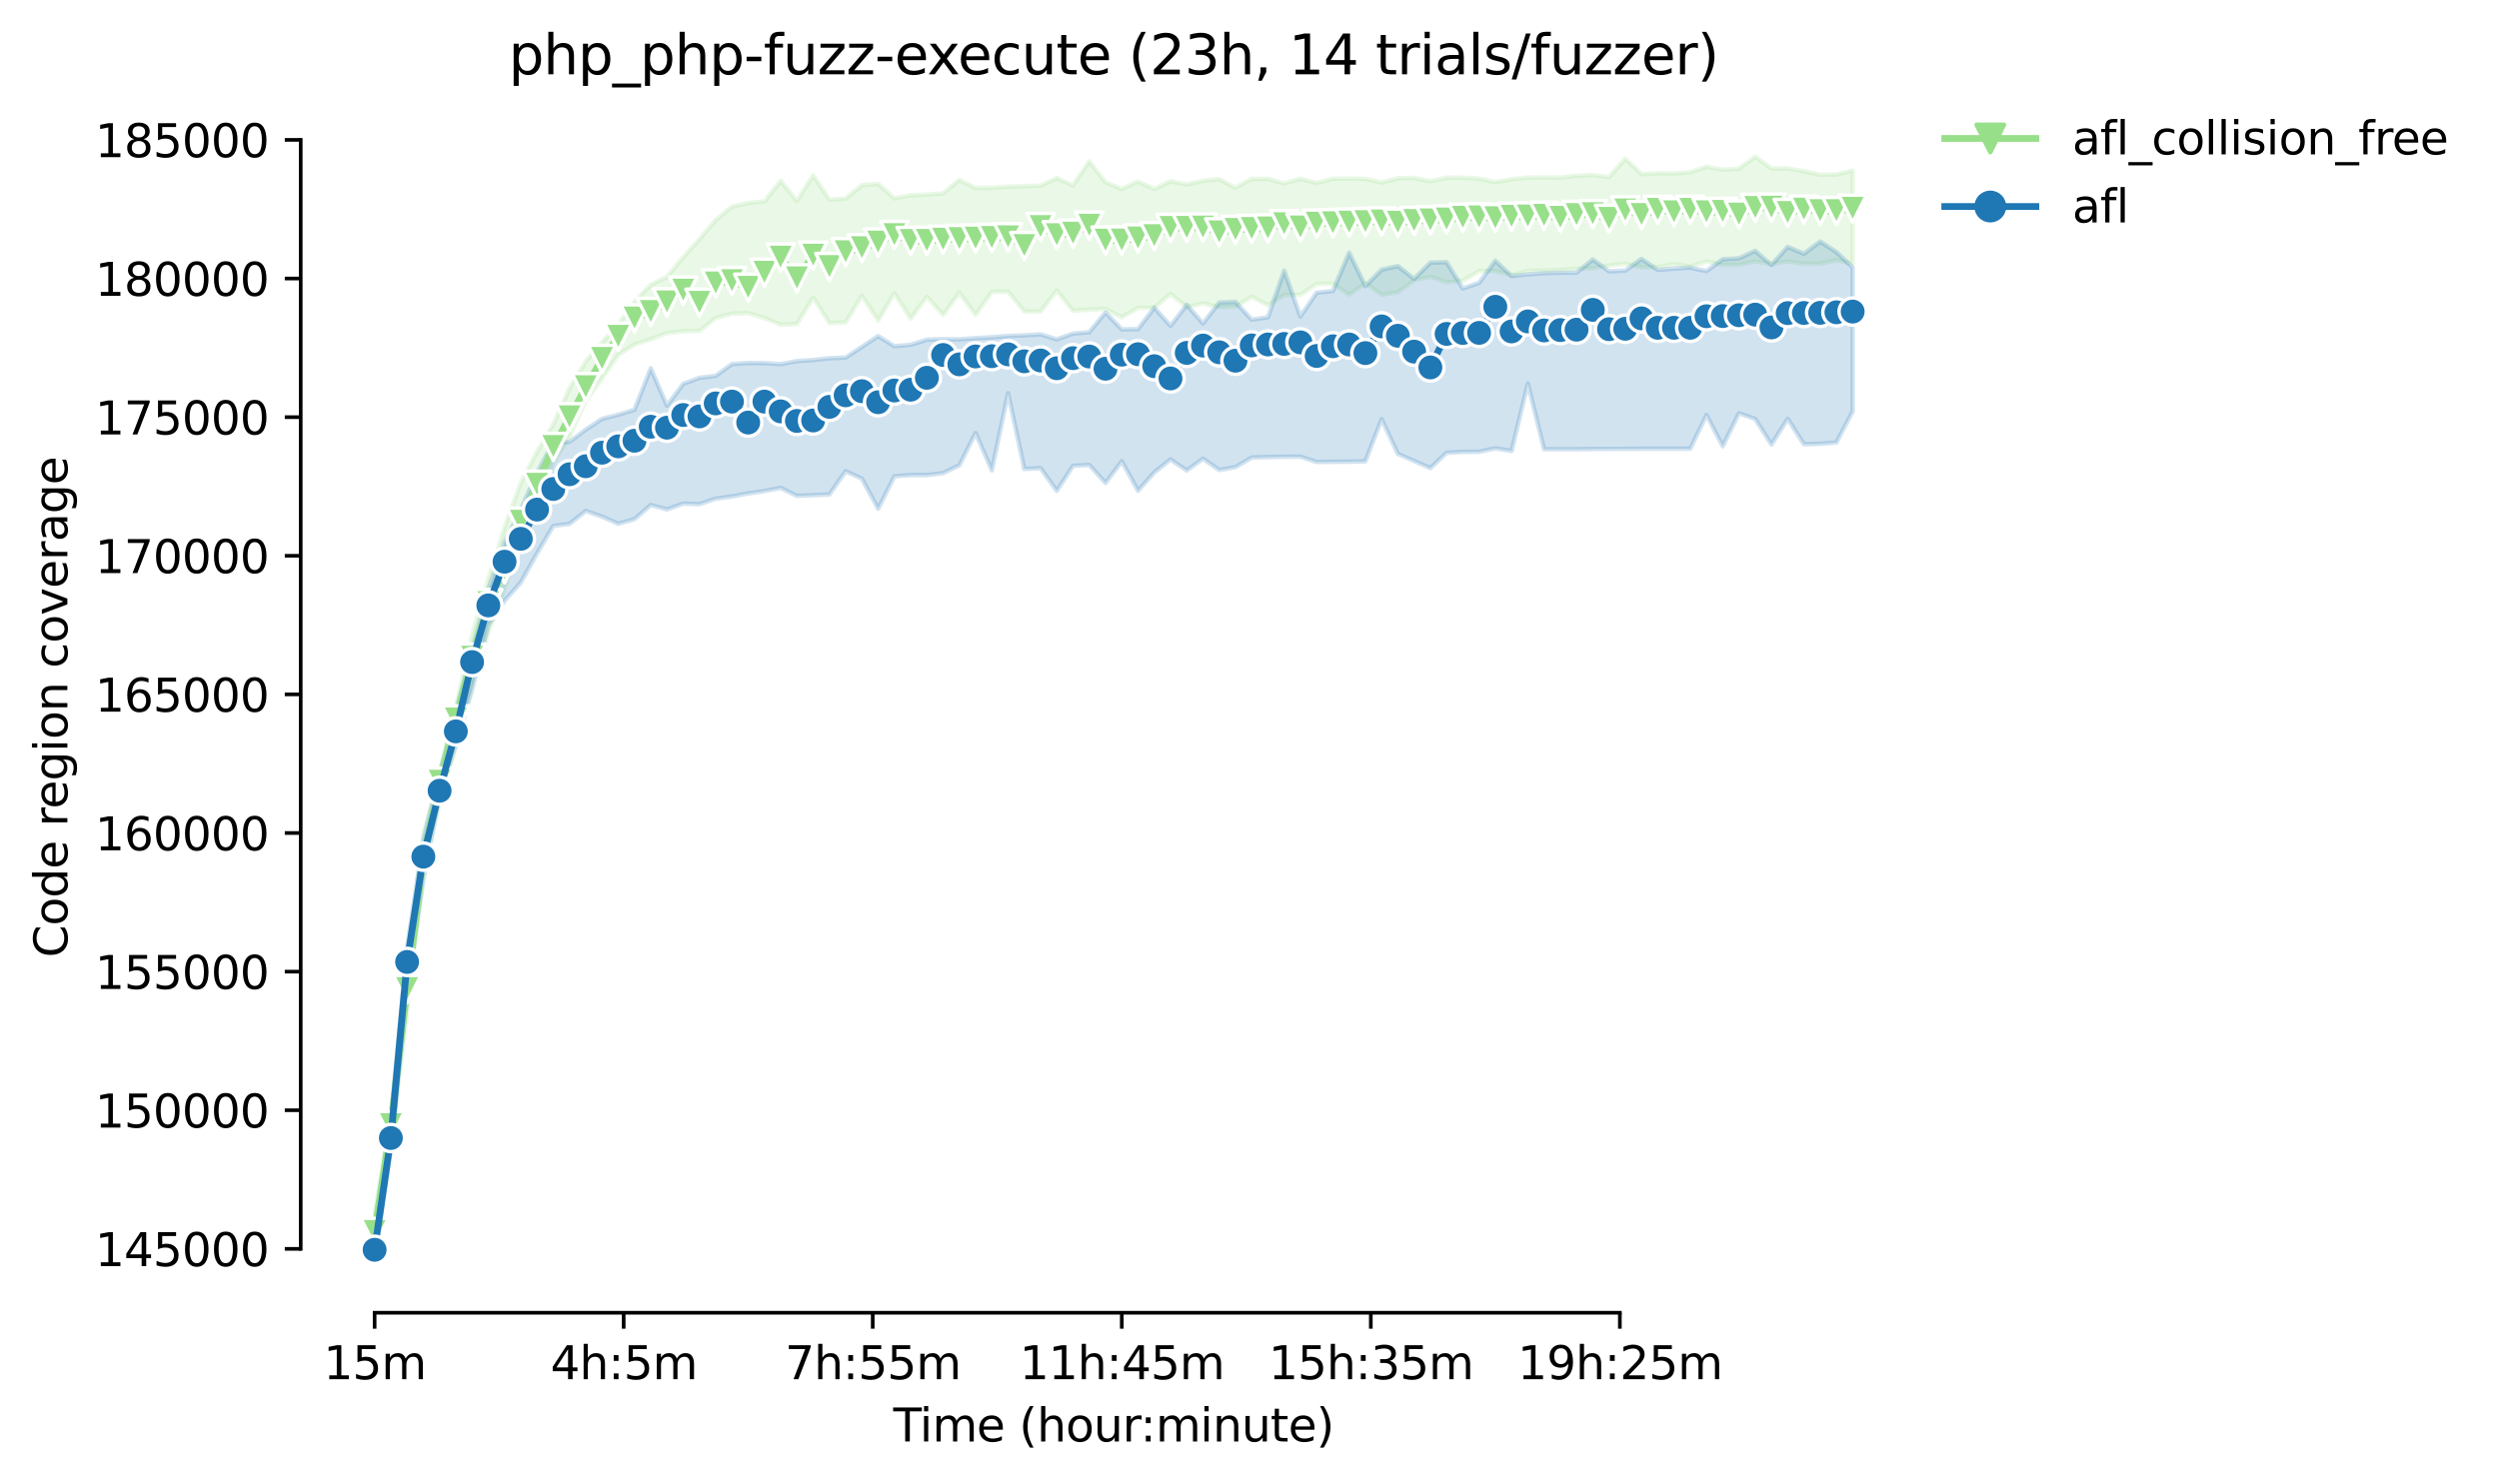 <?xml version="1.0" encoding="utf-8" standalone="no"?>
<!DOCTYPE svg PUBLIC "-//W3C//DTD SVG 1.1//EN"
  "http://www.w3.org/Graphics/SVG/1.1/DTD/svg11.dtd">
<svg height="325.986pt" version="1.1" viewBox="0 0 548.908 325.986" width="548.908pt" xmlns="http://www.w3.org/2000/svg" xmlns:xlink="http://www.w3.org/1999/xlink">
 <defs>
  <style type="text/css">*{stroke-linecap:butt;stroke-linejoin:round;}</style>
 </defs>
 <g id="figure_1">
  <g id="patch_1">
   <path d="M 0 325.986 
L 548.908 325.986 
L 548.908 0 
L 0 0 
z
" style="fill:#ffffff;"/>
  </g>
  <g id="axes_1">
   <g id="patch_2">
    <path d="M 66.053 288.43 
L 423.173 288.43 
L 423.173 22.318 
L 66.053 22.318 
z
" style="fill:#ffffff;"/>
   </g>
   <g id="PolyCollection_1">
    <defs>
     <path d="M 82.286 -59.173 
L 82.286 -50.767 
L 85.853 -74.213 
L 89.421 -103.665 
L 92.989 -135.285 
L 96.556 -149.253 
L 100.124 -161.801 
L 103.692 -175.677 
L 107.259 -186.971 
L 110.827 -196.857 
L 114.395 -206.682 
L 117.962 -215.436 
L 121.53 -224.415 
L 125.097 -230.049 
L 128.665 -237.907 
L 132.233 -242.829 
L 135.8 -248 
L 139.368 -250.3 
L 142.936 -251.46 
L 146.503 -252.8 
L 150.071 -253.203 
L 153.638 -253.263 
L 157.206 -256.105 
L 160.774 -257.083 
L 164.341 -257.192 
L 167.909 -256.102 
L 171.477 -254.64 
L 175.044 -254.792 
L 178.612 -260.604 
L 182.18 -255.012 
L 185.747 -255.158 
L 189.315 -260.993 
L 192.882 -255.56 
L 196.45 -261.578 
L 200.018 -255.962 
L 203.585 -260.808 
L 207.153 -256.778 
L 210.721 -261.694 
L 214.288 -256.827 
L 217.856 -261.858 
L 221.424 -261.901 
L 224.991 -257.54 
L 228.559 -257.546 
L 232.126 -262.163 
L 235.694 -257.692 
L 239.262 -257.954 
L 242.829 -258.1 
L 246.397 -256.291 
L 249.965 -258.331 
L 253.532 -258.338 
L 257.1 -261.402 
L 260.667 -258.52 
L 264.235 -259.303 
L 267.803 -258.499 
L 271.37 -258.563 
L 274.938 -260.774 
L 278.506 -258.922 
L 282.073 -261.182 
L 285.641 -261.207 
L 289.209 -263.585 
L 292.776 -263.646 
L 296.344 -261.213 
L 299.911 -263.756 
L 303.479 -261.219 
L 307.047 -261.755 
L 310.614 -264.373 
L 314.182 -265.166 
L 317.75 -263.966 
L 321.317 -264.301 
L 324.885 -266.415 
L 328.452 -266.445 
L 332.02 -265.507 
L 335.588 -266.503 
L 339.155 -266.476 
L 342.723 -266.658 
L 346.291 -266.918 
L 349.858 -267.027 
L 353.426 -267.645 
L 356.994 -268.035 
L 360.561 -267.237 
L 364.129 -267.28 
L 367.696 -267.935 
L 371.264 -267.426 
L 374.832 -268.553 
L 378.399 -267.773 
L 381.967 -267.798 
L 385.535 -268.535 
L 389.102 -267.95 
L 392.67 -268.553 
L 396.238 -268.029 
L 399.805 -268.035 
L 403.373 -268.813 
L 406.94 -268.041 
L 406.94 -288.49 
L 406.94 -288.49 
L 403.373 -287.655 
L 399.805 -287.607 
L 396.238 -288.371 
L 392.67 -288.989 
L 389.102 -288.989 
L 385.535 -291.572 
L 381.967 -288.922 
L 378.399 -288.691 
L 374.832 -289.359 
L 371.264 -288.137 
L 367.696 -287.881 
L 364.129 -287.908 
L 360.561 -287.747 
L 356.994 -291.115 
L 353.426 -287.071 
L 349.858 -287.528 
L 346.291 -287.363 
L 342.723 -286.973 
L 339.155 -286.995 
L 335.588 -286.973 
L 332.02 -286.608 
L 328.452 -285.95 
L 324.885 -286.765 
L 321.317 -286.943 
L 317.75 -286.943 
L 314.182 -286.185 
L 310.614 -286.9 
L 307.047 -286.821 
L 303.479 -285.892 
L 299.911 -286.702 
L 296.344 -286.73 
L 292.776 -286.73 
L 289.209 -285.804 
L 285.641 -286.723 
L 282.073 -285.7 
L 278.506 -286.699 
L 274.938 -286.681 
L 271.37 -284.751 
L 267.803 -286.65 
L 264.235 -286.267 
L 260.667 -285.46 
L 257.1 -286.181 
L 253.532 -284.464 
L 249.965 -286.114 
L 246.397 -284.464 
L 242.829 -285.932 
L 239.262 -290.531 
L 235.694 -285.243 
L 232.126 -286.852 
L 228.559 -285.222 
L 224.991 -285.073 
L 221.424 -284.981 
L 217.856 -284.719 
L 214.288 -284.695 
L 210.721 -286.468 
L 207.153 -283.501 
L 203.585 -283.245 
L 200.018 -283.075 
L 196.45 -282.423 
L 192.882 -285.594 
L 189.315 -285.298 
L 185.747 -282.326 
L 182.18 -282.137 
L 178.612 -287.467 
L 175.044 -281.85 
L 171.477 -286.224 
L 167.909 -281.747 
L 164.341 -281.394 
L 160.774 -280.589 
L 157.206 -277.641 
L 153.638 -273.463 
L 150.071 -269.494 
L 146.503 -265.166 
L 142.936 -263.418 
L 139.368 -259.69 
L 135.8 -254.671 
L 132.233 -250.778 
L 128.665 -246.551 
L 125.097 -240.691 
L 121.53 -232.772 
L 117.962 -226.735 
L 114.395 -219.907 
L 110.827 -210.1 
L 107.259 -198.77 
L 103.692 -186.544 
L 100.124 -170.53 
L 96.556 -156.13 
L 92.989 -142.644 
L 89.421 -114.721 
L 85.853 -80.986 
L 82.286 -59.173 
z
" id="me821a50421" style="stroke:#98df8a;stroke-opacity:0.2;"/>
    </defs>
    <g clip-path="url(#p089f7f98f3)">
     <use style="fill:#98df8a;fill-opacity:0.2;stroke:#98df8a;stroke-opacity:0.2;" x="0" xlink:href="#me821a50421" y="325.986"/>
    </g>
   </g>
   <g id="PolyCollection_2">
    <defs>
     <path d="M 82.286 -54.178 
L 82.286 -49.652 
L 85.853 -73.346 
L 89.421 -108.306 
L 92.989 -132.526 
L 96.556 -151.293 
L 100.124 -162.435 
L 103.692 -174.429 
L 107.259 -188.628 
L 110.827 -194 
L 114.395 -198.014 
L 117.962 -204.41 
L 121.53 -210.441 
L 125.097 -210.886 
L 128.665 -213.736 
L 132.233 -212.478 
L 135.8 -210.928 
L 139.368 -211.933 
L 142.936 -215.034 
L 146.503 -214.071 
L 150.071 -215.344 
L 153.638 -215.229 
L 157.206 -216.429 
L 160.774 -216.916 
L 164.341 -217.58 
L 167.909 -218.104 
L 171.477 -218.798 
L 175.044 -217.038 
L 178.612 -217.196 
L 182.18 -217.361 
L 185.747 -222.453 
L 189.315 -220.821 
L 192.882 -214.214 
L 196.45 -221.338 
L 200.018 -221.613 
L 203.585 -221.613 
L 207.153 -222.045 
L 210.721 -223.751 
L 214.288 -230.853 
L 217.856 -222.642 
L 221.424 -239.613 
L 224.991 -222.947 
L 228.559 -223.129 
L 232.126 -218.153 
L 235.694 -223.653 
L 239.262 -223.83 
L 242.829 -219.889 
L 246.397 -224.634 
L 249.965 -218.171 
L 253.532 -222.185 
L 257.1 -225.048 
L 260.667 -222.63 
L 264.235 -225.206 
L 267.803 -222.733 
L 271.37 -223.358 
L 274.938 -225.468 
L 278.506 -225.572 
L 282.073 -225.633 
L 285.641 -225.663 
L 289.209 -224.479 
L 292.776 -224.527 
L 296.344 -224.546 
L 299.911 -224.646 
L 303.479 -233.887 
L 307.047 -226.266 
L 310.614 -224.707 
L 314.182 -223.141 
L 317.75 -226.51 
L 321.317 -226.705 
L 324.885 -226.735 
L 328.452 -227.494 
L 332.02 -226.924 
L 335.588 -241.714 
L 339.155 -227.29 
L 342.723 -227.29 
L 346.291 -227.29 
L 349.858 -227.345 
L 353.426 -227.351 
L 356.994 -227.363 
L 360.561 -227.393 
L 364.129 -227.393 
L 367.696 -227.393 
L 371.264 -227.405 
L 374.832 -234.81 
L 378.399 -227.948 
L 381.967 -235.19 
L 385.535 -233.929 
L 389.102 -228.319 
L 392.67 -233.97 
L 396.238 -228.38 
L 399.805 -228.478 
L 403.373 -228.77 
L 406.94 -235.603 
L 406.94 -267.24 
L 406.94 -267.24 
L 403.373 -270.597 
L 399.805 -272.926 
L 396.238 -270.219 
L 392.67 -271.739 
L 389.102 -267.767 
L 385.535 -270.861 
L 381.967 -269.216 
L 378.399 -269.019 
L 374.832 -266.424 
L 371.264 -267.158 
L 367.696 -266.957 
L 364.129 -266.689 
L 360.561 -269.101 
L 356.994 -266.531 
L 353.426 -266.372 
L 349.858 -268.955 
L 346.291 -266.074 
L 342.723 -266.068 
L 339.155 -265.952 
L 335.588 -265.702 
L 332.02 -265.324 
L 328.452 -268.687 
L 324.885 -263.844 
L 321.317 -262.608 
L 317.75 -268.37 
L 314.182 -268.273 
L 310.614 -264.715 
L 307.047 -267.523 
L 303.479 -266.728 
L 299.911 -263.125 
L 296.344 -270.453 
L 292.776 -262.038 
L 289.209 -261.679 
L 285.641 -256.449 
L 282.073 -266.506 
L 278.506 -256.273 
L 274.938 -255.749 
L 271.37 -259.644 
L 267.803 -259.51 
L 264.235 -254.92 
L 260.667 -259.011 
L 257.1 -254.384 
L 253.532 -258.377 
L 249.965 -253.672 
L 246.397 -253.617 
L 242.829 -257.326 
L 239.262 -252.989 
L 235.694 -252.691 
L 232.126 -251.421 
L 228.559 -252.514 
L 224.991 -252.307 
L 221.424 -252.173 
L 217.856 -251.887 
L 214.288 -251.686 
L 210.721 -251.424 
L 207.153 -251.46 
L 203.585 -251.351 
L 200.018 -250.224 
L 196.45 -249.925 
L 192.882 -252.127 
L 189.315 -249.773 
L 185.747 -247.422 
L 182.18 -247.272 
L 178.612 -246.874 
L 175.044 -246.636 
L 171.477 -245.978 
L 167.909 -246.203 
L 164.341 -246.222 
L 160.774 -245.996 
L 157.206 -243.403 
L 153.638 -242.975 
L 150.071 -241.641 
L 146.503 -236.865 
L 142.936 -245.064 
L 139.368 -235.952 
L 135.8 -234.855 
L 132.233 -233.954 
L 128.665 -231.596 
L 125.097 -228.898 
L 121.53 -228.679 
L 117.962 -222.149 
L 114.395 -214.041 
L 110.827 -206.841 
L 107.259 -196.388 
L 103.692 -182.932 
L 100.124 -169.781 
L 96.556 -156.106 
L 92.989 -141.523 
L 89.421 -117.821 
L 85.853 -79.86 
L 82.286 -54.178 
z
" id="mae571252e2" style="stroke:#1f77b4;stroke-opacity:0.2;"/>
    </defs>
    <g clip-path="url(#p089f7f98f3)">
     <use style="fill:#1f77b4;fill-opacity:0.2;stroke:#1f77b4;stroke-opacity:0.2;" x="0" xlink:href="#mae571252e2" y="325.986"/>
    </g>
   </g>
   <g id="matplotlib.axis_1">
    <g id="xtick_1">
     <g id="line2d_1">
      <defs>
       <path d="M 0 0 
L 0 3.5 
" id="m0a7247b8c4" style="stroke:#000000;stroke-width:0.8;"/>
      </defs>
      <g>
       <use style="stroke:#000000;stroke-width:0.8;" x="82.286" xlink:href="#m0a7247b8c4" y="288.43"/>
      </g>
     </g>
     <g id="text_1">
      <!-- 15m -->
      <g transform="translate(71.053 303.029)scale(0.1 -0.1)">
       <defs>
        <path d="M 794 531 
L 1825 531 
L 1825 4091 
L 703 3866 
L 703 4441 
L 1819 4666 
L 2450 4666 
L 2450 531 
L 3481 531 
L 3481 0 
L 794 0 
L 794 531 
z
" id="DejaVuSans-31" transform="scale(0.016)"/>
        <path d="M 691 4666 
L 3169 4666 
L 3169 4134 
L 1269 4134 
L 1269 2991 
Q 1406 3038 1543 3061 
Q 1681 3084 1819 3084 
Q 2600 3084 3056 2656 
Q 3513 2228 3513 1497 
Q 3513 744 3044 326 
Q 2575 -91 1722 -91 
Q 1428 -91 1123 -41 
Q 819 9 494 109 
L 494 744 
Q 775 591 1075 516 
Q 1375 441 1709 441 
Q 2250 441 2565 725 
Q 2881 1009 2881 1497 
Q 2881 1984 2565 2268 
Q 2250 2553 1709 2553 
Q 1456 2553 1204 2497 
Q 953 2441 691 2322 
L 691 4666 
z
" id="DejaVuSans-35" transform="scale(0.016)"/>
        <path d="M 3328 2828 
Q 3544 3216 3844 3400 
Q 4144 3584 4550 3584 
Q 5097 3584 5394 3201 
Q 5691 2819 5691 2113 
L 5691 0 
L 5113 0 
L 5113 2094 
Q 5113 2597 4934 2840 
Q 4756 3084 4391 3084 
Q 3944 3084 3684 2787 
Q 3425 2491 3425 1978 
L 3425 0 
L 2847 0 
L 2847 2094 
Q 2847 2600 2669 2842 
Q 2491 3084 2119 3084 
Q 1678 3084 1418 2786 
Q 1159 2488 1159 1978 
L 1159 0 
L 581 0 
L 581 3500 
L 1159 3500 
L 1159 2956 
Q 1356 3278 1631 3431 
Q 1906 3584 2284 3584 
Q 2666 3584 2933 3390 
Q 3200 3197 3328 2828 
z
" id="DejaVuSans-6d" transform="scale(0.016)"/>
       </defs>
       <use xlink:href="#DejaVuSans-31"/>
       <use x="63.623" xlink:href="#DejaVuSans-35"/>
       <use x="127.246" xlink:href="#DejaVuSans-6d"/>
      </g>
     </g>
    </g>
    <g id="xtick_2">
     <g id="line2d_2">
      <g>
       <use style="stroke:#000000;stroke-width:0.8;" x="136.99" xlink:href="#m0a7247b8c4" y="288.43"/>
      </g>
     </g>
     <g id="text_2">
      <!-- 4h:5m -->
      <g transform="translate(120.904 303.029)scale(0.1 -0.1)">
       <defs>
        <path d="M 2419 4116 
L 825 1625 
L 2419 1625 
L 2419 4116 
z
M 2253 4666 
L 3047 4666 
L 3047 1625 
L 3713 1625 
L 3713 1100 
L 3047 1100 
L 3047 0 
L 2419 0 
L 2419 1100 
L 313 1100 
L 313 1709 
L 2253 4666 
z
" id="DejaVuSans-34" transform="scale(0.016)"/>
        <path d="M 3513 2113 
L 3513 0 
L 2938 0 
L 2938 2094 
Q 2938 2591 2744 2837 
Q 2550 3084 2163 3084 
Q 1697 3084 1428 2787 
Q 1159 2491 1159 1978 
L 1159 0 
L 581 0 
L 581 4863 
L 1159 4863 
L 1159 2956 
Q 1366 3272 1645 3428 
Q 1925 3584 2291 3584 
Q 2894 3584 3203 3211 
Q 3513 2838 3513 2113 
z
" id="DejaVuSans-68" transform="scale(0.016)"/>
        <path d="M 750 794 
L 1409 794 
L 1409 0 
L 750 0 
L 750 794 
z
M 750 3309 
L 1409 3309 
L 1409 2516 
L 750 2516 
L 750 3309 
z
" id="DejaVuSans-3a" transform="scale(0.016)"/>
       </defs>
       <use xlink:href="#DejaVuSans-34"/>
       <use x="63.623" xlink:href="#DejaVuSans-68"/>
       <use x="127.002" xlink:href="#DejaVuSans-3a"/>
       <use x="160.693" xlink:href="#DejaVuSans-35"/>
       <use x="224.316" xlink:href="#DejaVuSans-6d"/>
      </g>
     </g>
    </g>
    <g id="xtick_3">
     <g id="line2d_3">
      <g>
       <use style="stroke:#000000;stroke-width:0.8;" x="191.693" xlink:href="#m0a7247b8c4" y="288.43"/>
      </g>
     </g>
     <g id="text_3">
      <!-- 7h:55m -->
      <g transform="translate(172.426 303.029)scale(0.1 -0.1)">
       <defs>
        <path d="M 525 4666 
L 3525 4666 
L 3525 4397 
L 1831 0 
L 1172 0 
L 2766 4134 
L 525 4134 
L 525 4666 
z
" id="DejaVuSans-37" transform="scale(0.016)"/>
       </defs>
       <use xlink:href="#DejaVuSans-37"/>
       <use x="63.623" xlink:href="#DejaVuSans-68"/>
       <use x="127.002" xlink:href="#DejaVuSans-3a"/>
       <use x="160.693" xlink:href="#DejaVuSans-35"/>
       <use x="224.316" xlink:href="#DejaVuSans-35"/>
       <use x="287.939" xlink:href="#DejaVuSans-6d"/>
      </g>
     </g>
    </g>
    <g id="xtick_4">
     <g id="line2d_4">
      <g>
       <use style="stroke:#000000;stroke-width:0.8;" x="246.397" xlink:href="#m0a7247b8c4" y="288.43"/>
      </g>
     </g>
     <g id="text_4">
      <!-- 11h:45m -->
      <g transform="translate(223.949 303.029)scale(0.1 -0.1)">
       <use xlink:href="#DejaVuSans-31"/>
       <use x="63.623" xlink:href="#DejaVuSans-31"/>
       <use x="127.246" xlink:href="#DejaVuSans-68"/>
       <use x="190.625" xlink:href="#DejaVuSans-3a"/>
       <use x="224.316" xlink:href="#DejaVuSans-34"/>
       <use x="287.939" xlink:href="#DejaVuSans-35"/>
       <use x="351.562" xlink:href="#DejaVuSans-6d"/>
      </g>
     </g>
    </g>
    <g id="xtick_5">
     <g id="line2d_5">
      <g>
       <use style="stroke:#000000;stroke-width:0.8;" x="301.101" xlink:href="#m0a7247b8c4" y="288.43"/>
      </g>
     </g>
     <g id="text_5">
      <!-- 15h:35m -->
      <g transform="translate(278.652 303.029)scale(0.1 -0.1)">
       <defs>
        <path d="M 2597 2516 
Q 3050 2419 3304 2112 
Q 3559 1806 3559 1356 
Q 3559 666 3084 287 
Q 2609 -91 1734 -91 
Q 1441 -91 1130 -33 
Q 819 25 488 141 
L 488 750 
Q 750 597 1062 519 
Q 1375 441 1716 441 
Q 2309 441 2620 675 
Q 2931 909 2931 1356 
Q 2931 1769 2642 2001 
Q 2353 2234 1838 2234 
L 1294 2234 
L 1294 2753 
L 1863 2753 
Q 2328 2753 2575 2939 
Q 2822 3125 2822 3475 
Q 2822 3834 2567 4026 
Q 2313 4219 1838 4219 
Q 1578 4219 1281 4162 
Q 984 4106 628 3988 
L 628 4550 
Q 988 4650 1302 4700 
Q 1616 4750 1894 4750 
Q 2613 4750 3031 4423 
Q 3450 4097 3450 3541 
Q 3450 3153 3228 2886 
Q 3006 2619 2597 2516 
z
" id="DejaVuSans-33" transform="scale(0.016)"/>
       </defs>
       <use xlink:href="#DejaVuSans-31"/>
       <use x="63.623" xlink:href="#DejaVuSans-35"/>
       <use x="127.246" xlink:href="#DejaVuSans-68"/>
       <use x="190.625" xlink:href="#DejaVuSans-3a"/>
       <use x="224.316" xlink:href="#DejaVuSans-33"/>
       <use x="287.939" xlink:href="#DejaVuSans-35"/>
       <use x="351.562" xlink:href="#DejaVuSans-6d"/>
      </g>
     </g>
    </g>
    <g id="xtick_6">
     <g id="line2d_6">
      <g>
       <use style="stroke:#000000;stroke-width:0.8;" x="355.804" xlink:href="#m0a7247b8c4" y="288.43"/>
      </g>
     </g>
     <g id="text_6">
      <!-- 19h:25m -->
      <g transform="translate(333.356 303.029)scale(0.1 -0.1)">
       <defs>
        <path d="M 703 97 
L 703 672 
Q 941 559 1184 500 
Q 1428 441 1663 441 
Q 2288 441 2617 861 
Q 2947 1281 2994 2138 
Q 2813 1869 2534 1725 
Q 2256 1581 1919 1581 
Q 1219 1581 811 2004 
Q 403 2428 403 3163 
Q 403 3881 828 4315 
Q 1253 4750 1959 4750 
Q 2769 4750 3195 4129 
Q 3622 3509 3622 2328 
Q 3622 1225 3098 567 
Q 2575 -91 1691 -91 
Q 1453 -91 1209 -44 
Q 966 3 703 97 
z
M 1959 2075 
Q 2384 2075 2632 2365 
Q 2881 2656 2881 3163 
Q 2881 3666 2632 3958 
Q 2384 4250 1959 4250 
Q 1534 4250 1286 3958 
Q 1038 3666 1038 3163 
Q 1038 2656 1286 2365 
Q 1534 2075 1959 2075 
z
" id="DejaVuSans-39" transform="scale(0.016)"/>
        <path d="M 1228 531 
L 3431 531 
L 3431 0 
L 469 0 
L 469 531 
Q 828 903 1448 1529 
Q 2069 2156 2228 2338 
Q 2531 2678 2651 2914 
Q 2772 3150 2772 3378 
Q 2772 3750 2511 3984 
Q 2250 4219 1831 4219 
Q 1534 4219 1204 4116 
Q 875 4013 500 3803 
L 500 4441 
Q 881 4594 1212 4672 
Q 1544 4750 1819 4750 
Q 2544 4750 2975 4387 
Q 3406 4025 3406 3419 
Q 3406 3131 3298 2873 
Q 3191 2616 2906 2266 
Q 2828 2175 2409 1742 
Q 1991 1309 1228 531 
z
" id="DejaVuSans-32" transform="scale(0.016)"/>
       </defs>
       <use xlink:href="#DejaVuSans-31"/>
       <use x="63.623" xlink:href="#DejaVuSans-39"/>
       <use x="127.246" xlink:href="#DejaVuSans-68"/>
       <use x="190.625" xlink:href="#DejaVuSans-3a"/>
       <use x="224.316" xlink:href="#DejaVuSans-32"/>
       <use x="287.939" xlink:href="#DejaVuSans-35"/>
       <use x="351.562" xlink:href="#DejaVuSans-6d"/>
      </g>
     </g>
    </g>
    <g id="text_7">
     <!-- Time (hour:minute) -->
     <g transform="translate(196.206 316.707)scale(0.1 -0.1)">
      <defs>
       <path d="M -19 4666 
L 3928 4666 
L 3928 4134 
L 2272 4134 
L 2272 0 
L 1638 0 
L 1638 4134 
L -19 4134 
L -19 4666 
z
" id="DejaVuSans-54" transform="scale(0.016)"/>
       <path d="M 603 3500 
L 1178 3500 
L 1178 0 
L 603 0 
L 603 3500 
z
M 603 4863 
L 1178 4863 
L 1178 4134 
L 603 4134 
L 603 4863 
z
" id="DejaVuSans-69" transform="scale(0.016)"/>
       <path d="M 3597 1894 
L 3597 1613 
L 953 1613 
Q 991 1019 1311 708 
Q 1631 397 2203 397 
Q 2534 397 2845 478 
Q 3156 559 3463 722 
L 3463 178 
Q 3153 47 2828 -22 
Q 2503 -91 2169 -91 
Q 1331 -91 842 396 
Q 353 884 353 1716 
Q 353 2575 817 3079 
Q 1281 3584 2069 3584 
Q 2775 3584 3186 3129 
Q 3597 2675 3597 1894 
z
M 3022 2063 
Q 3016 2534 2758 2815 
Q 2500 3097 2075 3097 
Q 1594 3097 1305 2825 
Q 1016 2553 972 2059 
L 3022 2063 
z
" id="DejaVuSans-65" transform="scale(0.016)"/>
       <path id="DejaVuSans-20" transform="scale(0.016)"/>
       <path d="M 1984 4856 
Q 1566 4138 1362 3434 
Q 1159 2731 1159 2009 
Q 1159 1288 1364 580 
Q 1569 -128 1984 -844 
L 1484 -844 
Q 1016 -109 783 600 
Q 550 1309 550 2009 
Q 550 2706 781 3412 
Q 1013 4119 1484 4856 
L 1984 4856 
z
" id="DejaVuSans-28" transform="scale(0.016)"/>
       <path d="M 1959 3097 
Q 1497 3097 1228 2736 
Q 959 2375 959 1747 
Q 959 1119 1226 758 
Q 1494 397 1959 397 
Q 2419 397 2687 759 
Q 2956 1122 2956 1747 
Q 2956 2369 2687 2733 
Q 2419 3097 1959 3097 
z
M 1959 3584 
Q 2709 3584 3137 3096 
Q 3566 2609 3566 1747 
Q 3566 888 3137 398 
Q 2709 -91 1959 -91 
Q 1206 -91 779 398 
Q 353 888 353 1747 
Q 353 2609 779 3096 
Q 1206 3584 1959 3584 
z
" id="DejaVuSans-6f" transform="scale(0.016)"/>
       <path d="M 544 1381 
L 544 3500 
L 1119 3500 
L 1119 1403 
Q 1119 906 1312 657 
Q 1506 409 1894 409 
Q 2359 409 2629 706 
Q 2900 1003 2900 1516 
L 2900 3500 
L 3475 3500 
L 3475 0 
L 2900 0 
L 2900 538 
Q 2691 219 2414 64 
Q 2138 -91 1772 -91 
Q 1169 -91 856 284 
Q 544 659 544 1381 
z
M 1991 3584 
L 1991 3584 
z
" id="DejaVuSans-75" transform="scale(0.016)"/>
       <path d="M 2631 2963 
Q 2534 3019 2420 3045 
Q 2306 3072 2169 3072 
Q 1681 3072 1420 2755 
Q 1159 2438 1159 1844 
L 1159 0 
L 581 0 
L 581 3500 
L 1159 3500 
L 1159 2956 
Q 1341 3275 1631 3429 
Q 1922 3584 2338 3584 
Q 2397 3584 2469 3576 
Q 2541 3569 2628 3553 
L 2631 2963 
z
" id="DejaVuSans-72" transform="scale(0.016)"/>
       <path d="M 3513 2113 
L 3513 0 
L 2938 0 
L 2938 2094 
Q 2938 2591 2744 2837 
Q 2550 3084 2163 3084 
Q 1697 3084 1428 2787 
Q 1159 2491 1159 1978 
L 1159 0 
L 581 0 
L 581 3500 
L 1159 3500 
L 1159 2956 
Q 1366 3272 1645 3428 
Q 1925 3584 2291 3584 
Q 2894 3584 3203 3211 
Q 3513 2838 3513 2113 
z
" id="DejaVuSans-6e" transform="scale(0.016)"/>
       <path d="M 1172 4494 
L 1172 3500 
L 2356 3500 
L 2356 3053 
L 1172 3053 
L 1172 1153 
Q 1172 725 1289 603 
Q 1406 481 1766 481 
L 2356 481 
L 2356 0 
L 1766 0 
Q 1100 0 847 248 
Q 594 497 594 1153 
L 594 3053 
L 172 3053 
L 172 3500 
L 594 3500 
L 594 4494 
L 1172 4494 
z
" id="DejaVuSans-74" transform="scale(0.016)"/>
       <path d="M 513 4856 
L 1013 4856 
Q 1481 4119 1714 3412 
Q 1947 2706 1947 2009 
Q 1947 1309 1714 600 
Q 1481 -109 1013 -844 
L 513 -844 
Q 928 -128 1133 580 
Q 1338 1288 1338 2009 
Q 1338 2731 1133 3434 
Q 928 4138 513 4856 
z
" id="DejaVuSans-29" transform="scale(0.016)"/>
      </defs>
      <use xlink:href="#DejaVuSans-54"/>
      <use x="57.959" xlink:href="#DejaVuSans-69"/>
      <use x="85.742" xlink:href="#DejaVuSans-6d"/>
      <use x="183.154" xlink:href="#DejaVuSans-65"/>
      <use x="244.678" xlink:href="#DejaVuSans-20"/>
      <use x="276.465" xlink:href="#DejaVuSans-28"/>
      <use x="315.479" xlink:href="#DejaVuSans-68"/>
      <use x="378.857" xlink:href="#DejaVuSans-6f"/>
      <use x="440.039" xlink:href="#DejaVuSans-75"/>
      <use x="503.418" xlink:href="#DejaVuSans-72"/>
      <use x="542.781" xlink:href="#DejaVuSans-3a"/>
      <use x="576.473" xlink:href="#DejaVuSans-6d"/>
      <use x="673.885" xlink:href="#DejaVuSans-69"/>
      <use x="701.668" xlink:href="#DejaVuSans-6e"/>
      <use x="765.047" xlink:href="#DejaVuSans-75"/>
      <use x="828.426" xlink:href="#DejaVuSans-74"/>
      <use x="867.635" xlink:href="#DejaVuSans-65"/>
      <use x="929.158" xlink:href="#DejaVuSans-29"/>
     </g>
    </g>
   </g>
   <g id="matplotlib.axis_2">
    <g id="ytick_1">
     <g id="line2d_7">
      <defs>
       <path d="M 0 0 
L -3.5 0 
" id="m21d11b7426" style="stroke:#000000;stroke-width:0.8;"/>
      </defs>
      <g>
       <use style="stroke:#000000;stroke-width:0.8;" x="66.053" xlink:href="#m21d11b7426" y="274.391"/>
      </g>
     </g>
     <g id="text_8">
      <!-- 145000 -->
      <g transform="translate(20.878 278.19)scale(0.1 -0.1)">
       <defs>
        <path d="M 2034 4250 
Q 1547 4250 1301 3770 
Q 1056 3291 1056 2328 
Q 1056 1369 1301 889 
Q 1547 409 2034 409 
Q 2525 409 2770 889 
Q 3016 1369 3016 2328 
Q 3016 3291 2770 3770 
Q 2525 4250 2034 4250 
z
M 2034 4750 
Q 2819 4750 3233 4129 
Q 3647 3509 3647 2328 
Q 3647 1150 3233 529 
Q 2819 -91 2034 -91 
Q 1250 -91 836 529 
Q 422 1150 422 2328 
Q 422 3509 836 4129 
Q 1250 4750 2034 4750 
z
" id="DejaVuSans-30" transform="scale(0.016)"/>
       </defs>
       <use xlink:href="#DejaVuSans-31"/>
       <use x="63.623" xlink:href="#DejaVuSans-34"/>
       <use x="127.246" xlink:href="#DejaVuSans-35"/>
       <use x="190.869" xlink:href="#DejaVuSans-30"/>
       <use x="254.492" xlink:href="#DejaVuSans-30"/>
       <use x="318.115" xlink:href="#DejaVuSans-30"/>
      </g>
     </g>
    </g>
    <g id="ytick_2">
     <g id="line2d_8">
      <g>
       <use style="stroke:#000000;stroke-width:0.8;" x="66.053" xlink:href="#m21d11b7426" y="243.934"/>
      </g>
     </g>
     <g id="text_9">
      <!-- 150000 -->
      <g transform="translate(20.878 247.733)scale(0.1 -0.1)">
       <use xlink:href="#DejaVuSans-31"/>
       <use x="63.623" xlink:href="#DejaVuSans-35"/>
       <use x="127.246" xlink:href="#DejaVuSans-30"/>
       <use x="190.869" xlink:href="#DejaVuSans-30"/>
       <use x="254.492" xlink:href="#DejaVuSans-30"/>
       <use x="318.115" xlink:href="#DejaVuSans-30"/>
      </g>
     </g>
    </g>
    <g id="ytick_3">
     <g id="line2d_9">
      <g>
       <use style="stroke:#000000;stroke-width:0.8;" x="66.053" xlink:href="#m21d11b7426" y="213.477"/>
      </g>
     </g>
     <g id="text_10">
      <!-- 155000 -->
      <g transform="translate(20.878 217.276)scale(0.1 -0.1)">
       <use xlink:href="#DejaVuSans-31"/>
       <use x="63.623" xlink:href="#DejaVuSans-35"/>
       <use x="127.246" xlink:href="#DejaVuSans-35"/>
       <use x="190.869" xlink:href="#DejaVuSans-30"/>
       <use x="254.492" xlink:href="#DejaVuSans-30"/>
       <use x="318.115" xlink:href="#DejaVuSans-30"/>
      </g>
     </g>
    </g>
    <g id="ytick_4">
     <g id="line2d_10">
      <g>
       <use style="stroke:#000000;stroke-width:0.8;" x="66.053" xlink:href="#m21d11b7426" y="183.02"/>
      </g>
     </g>
     <g id="text_11">
      <!-- 160000 -->
      <g transform="translate(20.878 186.819)scale(0.1 -0.1)">
       <defs>
        <path d="M 2113 2584 
Q 1688 2584 1439 2293 
Q 1191 2003 1191 1497 
Q 1191 994 1439 701 
Q 1688 409 2113 409 
Q 2538 409 2786 701 
Q 3034 994 3034 1497 
Q 3034 2003 2786 2293 
Q 2538 2584 2113 2584 
z
M 3366 4563 
L 3366 3988 
Q 3128 4100 2886 4159 
Q 2644 4219 2406 4219 
Q 1781 4219 1451 3797 
Q 1122 3375 1075 2522 
Q 1259 2794 1537 2939 
Q 1816 3084 2150 3084 
Q 2853 3084 3261 2657 
Q 3669 2231 3669 1497 
Q 3669 778 3244 343 
Q 2819 -91 2113 -91 
Q 1303 -91 875 529 
Q 447 1150 447 2328 
Q 447 3434 972 4092 
Q 1497 4750 2381 4750 
Q 2619 4750 2861 4703 
Q 3103 4656 3366 4563 
z
" id="DejaVuSans-36" transform="scale(0.016)"/>
       </defs>
       <use xlink:href="#DejaVuSans-31"/>
       <use x="63.623" xlink:href="#DejaVuSans-36"/>
       <use x="127.246" xlink:href="#DejaVuSans-30"/>
       <use x="190.869" xlink:href="#DejaVuSans-30"/>
       <use x="254.492" xlink:href="#DejaVuSans-30"/>
       <use x="318.115" xlink:href="#DejaVuSans-30"/>
      </g>
     </g>
    </g>
    <g id="ytick_5">
     <g id="line2d_11">
      <g>
       <use style="stroke:#000000;stroke-width:0.8;" x="66.053" xlink:href="#m21d11b7426" y="152.563"/>
      </g>
     </g>
     <g id="text_12">
      <!-- 165000 -->
      <g transform="translate(20.878 156.362)scale(0.1 -0.1)">
       <use xlink:href="#DejaVuSans-31"/>
       <use x="63.623" xlink:href="#DejaVuSans-36"/>
       <use x="127.246" xlink:href="#DejaVuSans-35"/>
       <use x="190.869" xlink:href="#DejaVuSans-30"/>
       <use x="254.492" xlink:href="#DejaVuSans-30"/>
       <use x="318.115" xlink:href="#DejaVuSans-30"/>
      </g>
     </g>
    </g>
    <g id="ytick_6">
     <g id="line2d_12">
      <g>
       <use style="stroke:#000000;stroke-width:0.8;" x="66.053" xlink:href="#m21d11b7426" y="122.106"/>
      </g>
     </g>
     <g id="text_13">
      <!-- 170000 -->
      <g transform="translate(20.878 125.905)scale(0.1 -0.1)">
       <use xlink:href="#DejaVuSans-31"/>
       <use x="63.623" xlink:href="#DejaVuSans-37"/>
       <use x="127.246" xlink:href="#DejaVuSans-30"/>
       <use x="190.869" xlink:href="#DejaVuSans-30"/>
       <use x="254.492" xlink:href="#DejaVuSans-30"/>
       <use x="318.115" xlink:href="#DejaVuSans-30"/>
      </g>
     </g>
    </g>
    <g id="ytick_7">
     <g id="line2d_13">
      <g>
       <use style="stroke:#000000;stroke-width:0.8;" x="66.053" xlink:href="#m21d11b7426" y="91.649"/>
      </g>
     </g>
     <g id="text_14">
      <!-- 175000 -->
      <g transform="translate(20.878 95.448)scale(0.1 -0.1)">
       <use xlink:href="#DejaVuSans-31"/>
       <use x="63.623" xlink:href="#DejaVuSans-37"/>
       <use x="127.246" xlink:href="#DejaVuSans-35"/>
       <use x="190.869" xlink:href="#DejaVuSans-30"/>
       <use x="254.492" xlink:href="#DejaVuSans-30"/>
       <use x="318.115" xlink:href="#DejaVuSans-30"/>
      </g>
     </g>
    </g>
    <g id="ytick_8">
     <g id="line2d_14">
      <g>
       <use style="stroke:#000000;stroke-width:0.8;" x="66.053" xlink:href="#m21d11b7426" y="61.192"/>
      </g>
     </g>
     <g id="text_15">
      <!-- 180000 -->
      <g transform="translate(20.878 64.991)scale(0.1 -0.1)">
       <defs>
        <path d="M 2034 2216 
Q 1584 2216 1326 1975 
Q 1069 1734 1069 1313 
Q 1069 891 1326 650 
Q 1584 409 2034 409 
Q 2484 409 2743 651 
Q 3003 894 3003 1313 
Q 3003 1734 2745 1975 
Q 2488 2216 2034 2216 
z
M 1403 2484 
Q 997 2584 770 2862 
Q 544 3141 544 3541 
Q 544 4100 942 4425 
Q 1341 4750 2034 4750 
Q 2731 4750 3128 4425 
Q 3525 4100 3525 3541 
Q 3525 3141 3298 2862 
Q 3072 2584 2669 2484 
Q 3125 2378 3379 2068 
Q 3634 1759 3634 1313 
Q 3634 634 3220 271 
Q 2806 -91 2034 -91 
Q 1263 -91 848 271 
Q 434 634 434 1313 
Q 434 1759 690 2068 
Q 947 2378 1403 2484 
z
M 1172 3481 
Q 1172 3119 1398 2916 
Q 1625 2713 2034 2713 
Q 2441 2713 2670 2916 
Q 2900 3119 2900 3481 
Q 2900 3844 2670 4047 
Q 2441 4250 2034 4250 
Q 1625 4250 1398 4047 
Q 1172 3844 1172 3481 
z
" id="DejaVuSans-38" transform="scale(0.016)"/>
       </defs>
       <use xlink:href="#DejaVuSans-31"/>
       <use x="63.623" xlink:href="#DejaVuSans-38"/>
       <use x="127.246" xlink:href="#DejaVuSans-30"/>
       <use x="190.869" xlink:href="#DejaVuSans-30"/>
       <use x="254.492" xlink:href="#DejaVuSans-30"/>
       <use x="318.115" xlink:href="#DejaVuSans-30"/>
      </g>
     </g>
    </g>
    <g id="ytick_9">
     <g id="line2d_15">
      <g>
       <use style="stroke:#000000;stroke-width:0.8;" x="66.053" xlink:href="#m21d11b7426" y="30.735"/>
      </g>
     </g>
     <g id="text_16">
      <!-- 185000 -->
      <g transform="translate(20.878 34.534)scale(0.1 -0.1)">
       <use xlink:href="#DejaVuSans-31"/>
       <use x="63.623" xlink:href="#DejaVuSans-38"/>
       <use x="127.246" xlink:href="#DejaVuSans-35"/>
       <use x="190.869" xlink:href="#DejaVuSans-30"/>
       <use x="254.492" xlink:href="#DejaVuSans-30"/>
       <use x="318.115" xlink:href="#DejaVuSans-30"/>
      </g>
     </g>
    </g>
    <g id="text_17">
     <!-- Code region coverage -->
     <g transform="translate(14.798 210.38)rotate(-90)scale(0.1 -0.1)">
      <defs>
       <path d="M 4122 4306 
L 4122 3641 
Q 3803 3938 3442 4084 
Q 3081 4231 2675 4231 
Q 1875 4231 1450 3742 
Q 1025 3253 1025 2328 
Q 1025 1406 1450 917 
Q 1875 428 2675 428 
Q 3081 428 3442 575 
Q 3803 722 4122 1019 
L 4122 359 
Q 3791 134 3420 21 
Q 3050 -91 2638 -91 
Q 1578 -91 968 557 
Q 359 1206 359 2328 
Q 359 3453 968 4101 
Q 1578 4750 2638 4750 
Q 3056 4750 3426 4639 
Q 3797 4528 4122 4306 
z
" id="DejaVuSans-43" transform="scale(0.016)"/>
       <path d="M 2906 2969 
L 2906 4863 
L 3481 4863 
L 3481 0 
L 2906 0 
L 2906 525 
Q 2725 213 2448 61 
Q 2172 -91 1784 -91 
Q 1150 -91 751 415 
Q 353 922 353 1747 
Q 353 2572 751 3078 
Q 1150 3584 1784 3584 
Q 2172 3584 2448 3432 
Q 2725 3281 2906 2969 
z
M 947 1747 
Q 947 1113 1208 752 
Q 1469 391 1925 391 
Q 2381 391 2643 752 
Q 2906 1113 2906 1747 
Q 2906 2381 2643 2742 
Q 2381 3103 1925 3103 
Q 1469 3103 1208 2742 
Q 947 2381 947 1747 
z
" id="DejaVuSans-64" transform="scale(0.016)"/>
       <path d="M 2906 1791 
Q 2906 2416 2648 2759 
Q 2391 3103 1925 3103 
Q 1463 3103 1205 2759 
Q 947 2416 947 1791 
Q 947 1169 1205 825 
Q 1463 481 1925 481 
Q 2391 481 2648 825 
Q 2906 1169 2906 1791 
z
M 3481 434 
Q 3481 -459 3084 -895 
Q 2688 -1331 1869 -1331 
Q 1566 -1331 1297 -1286 
Q 1028 -1241 775 -1147 
L 775 -588 
Q 1028 -725 1275 -790 
Q 1522 -856 1778 -856 
Q 2344 -856 2625 -561 
Q 2906 -266 2906 331 
L 2906 616 
Q 2728 306 2450 153 
Q 2172 0 1784 0 
Q 1141 0 747 490 
Q 353 981 353 1791 
Q 353 2603 747 3093 
Q 1141 3584 1784 3584 
Q 2172 3584 2450 3431 
Q 2728 3278 2906 2969 
L 2906 3500 
L 3481 3500 
L 3481 434 
z
" id="DejaVuSans-67" transform="scale(0.016)"/>
       <path d="M 3122 3366 
L 3122 2828 
Q 2878 2963 2633 3030 
Q 2388 3097 2138 3097 
Q 1578 3097 1268 2742 
Q 959 2388 959 1747 
Q 959 1106 1268 751 
Q 1578 397 2138 397 
Q 2388 397 2633 464 
Q 2878 531 3122 666 
L 3122 134 
Q 2881 22 2623 -34 
Q 2366 -91 2075 -91 
Q 1284 -91 818 406 
Q 353 903 353 1747 
Q 353 2603 823 3093 
Q 1294 3584 2113 3584 
Q 2378 3584 2631 3529 
Q 2884 3475 3122 3366 
z
" id="DejaVuSans-63" transform="scale(0.016)"/>
       <path d="M 191 3500 
L 800 3500 
L 1894 563 
L 2988 3500 
L 3597 3500 
L 2284 0 
L 1503 0 
L 191 3500 
z
" id="DejaVuSans-76" transform="scale(0.016)"/>
       <path d="M 2194 1759 
Q 1497 1759 1228 1600 
Q 959 1441 959 1056 
Q 959 750 1161 570 
Q 1363 391 1709 391 
Q 2188 391 2477 730 
Q 2766 1069 2766 1631 
L 2766 1759 
L 2194 1759 
z
M 3341 1997 
L 3341 0 
L 2766 0 
L 2766 531 
Q 2569 213 2275 61 
Q 1981 -91 1556 -91 
Q 1019 -91 701 211 
Q 384 513 384 1019 
Q 384 1609 779 1909 
Q 1175 2209 1959 2209 
L 2766 2209 
L 2766 2266 
Q 2766 2663 2505 2880 
Q 2244 3097 1772 3097 
Q 1472 3097 1187 3025 
Q 903 2953 641 2809 
L 641 3341 
Q 956 3463 1253 3523 
Q 1550 3584 1831 3584 
Q 2591 3584 2966 3190 
Q 3341 2797 3341 1997 
z
" id="DejaVuSans-61" transform="scale(0.016)"/>
      </defs>
      <use xlink:href="#DejaVuSans-43"/>
      <use x="69.824" xlink:href="#DejaVuSans-6f"/>
      <use x="131.006" xlink:href="#DejaVuSans-64"/>
      <use x="194.482" xlink:href="#DejaVuSans-65"/>
      <use x="256.006" xlink:href="#DejaVuSans-20"/>
      <use x="287.793" xlink:href="#DejaVuSans-72"/>
      <use x="326.656" xlink:href="#DejaVuSans-65"/>
      <use x="388.18" xlink:href="#DejaVuSans-67"/>
      <use x="451.656" xlink:href="#DejaVuSans-69"/>
      <use x="479.439" xlink:href="#DejaVuSans-6f"/>
      <use x="540.621" xlink:href="#DejaVuSans-6e"/>
      <use x="604" xlink:href="#DejaVuSans-20"/>
      <use x="635.787" xlink:href="#DejaVuSans-63"/>
      <use x="690.768" xlink:href="#DejaVuSans-6f"/>
      <use x="751.949" xlink:href="#DejaVuSans-76"/>
      <use x="811.129" xlink:href="#DejaVuSans-65"/>
      <use x="872.652" xlink:href="#DejaVuSans-72"/>
      <use x="913.766" xlink:href="#DejaVuSans-61"/>
      <use x="975.045" xlink:href="#DejaVuSans-67"/>
      <use x="1038.521" xlink:href="#DejaVuSans-65"/>
     </g>
    </g>
   </g>
   <g id="line2d_16">
    <path clip-path="url(#p089f7f98f3)" d="M 82.286 270.678 
L 85.853 247.208 
L 89.421 217.321 
L 92.989 188.618 
L 96.556 171.751 
L 100.124 158.076 
L 103.692 144.498 
L 107.259 132.498 
L 110.827 125.085 
L 114.395 114.635 
L 117.962 106.506 
L 121.53 98.209 
L 125.097 91.685 
L 128.665 85.073 
L 132.233 78.863 
L 135.8 74.002 
L 139.368 69.97 
L 142.936 68.556 
L 146.503 66.44 
L 150.071 63.851 
L 153.638 66.528 
L 157.206 62.273 
L 160.774 61.768 
L 164.341 63.233 
L 167.909 59.937 
L 171.477 56.611 
L 175.044 61.161 
L 178.612 56.179 
L 182.18 58.67 
L 185.747 55.417 
L 189.315 54.528 
L 192.882 53.294 
L 196.45 51.665 
L 200.018 52.947 
L 203.585 52.938 
L 207.153 52.667 
L 210.721 52.518 
L 214.288 52.417 
L 217.856 52.292 
L 221.424 52.137 
L 224.991 54.059 
L 228.559 49.886 
L 232.126 51.674 
L 235.694 51.333 
L 239.262 49.6 
L 242.829 52.871 
L 246.397 52.853 
L 249.965 52.39 
L 253.532 51.878 
L 257.1 50.081 
L 260.667 50.069 
L 264.235 49.996 
L 267.803 51.05 
L 271.37 50.514 
L 274.938 50.313 
L 278.506 50.197 
L 282.073 49.262 
L 285.641 49.972 
L 289.209 49.143 
L 292.776 49.055 
L 296.344 48.903 
L 299.911 48.802 
L 303.479 48.656 
L 307.047 48.936 
L 310.614 48.552 
L 314.182 48.421 
L 317.75 48.217 
L 321.317 47.852 
L 324.885 47.763 
L 328.452 47.949 
L 332.02 47.632 
L 335.588 47.559 
L 339.155 47.419 
L 342.723 47.852 
L 346.291 47.249 
L 349.858 47.057 
L 353.426 48.092 
L 356.994 46.238 
L 360.561 47.237 
L 364.129 46.11 
L 367.696 46.64 
L 371.264 46.104 
L 374.832 46.633 
L 378.399 46.554 
L 381.967 47.145 
L 385.535 45.695 
L 389.102 45.628 
L 392.67 46.804 
L 396.238 46.058 
L 399.805 46.39 
L 403.373 46.384 
L 406.94 45.878 
" style="fill:none;stroke:#98df8a;stroke-linecap:square;stroke-width:1.5;"/>
    <defs>
     <path d="M -0 3 
L 3 -3 
L -3 -3 
z
" id="m33bb393796" style="stroke:#ffffff;stroke-linejoin:miter;stroke-width:0.75;"/>
    </defs>
    <g clip-path="url(#p089f7f98f3)">
     <use style="fill:#98df8a;stroke:#ffffff;stroke-linejoin:miter;stroke-width:0.75;" x="82.286" xlink:href="#m33bb393796" y="270.678"/>
     <use style="fill:#98df8a;stroke:#ffffff;stroke-linejoin:miter;stroke-width:0.75;" x="85.853" xlink:href="#m33bb393796" y="247.208"/>
     <use style="fill:#98df8a;stroke:#ffffff;stroke-linejoin:miter;stroke-width:0.75;" x="89.421" xlink:href="#m33bb393796" y="217.321"/>
     <use style="fill:#98df8a;stroke:#ffffff;stroke-linejoin:miter;stroke-width:0.75;" x="92.989" xlink:href="#m33bb393796" y="188.618"/>
     <use style="fill:#98df8a;stroke:#ffffff;stroke-linejoin:miter;stroke-width:0.75;" x="96.556" xlink:href="#m33bb393796" y="171.751"/>
     <use style="fill:#98df8a;stroke:#ffffff;stroke-linejoin:miter;stroke-width:0.75;" x="100.124" xlink:href="#m33bb393796" y="158.076"/>
     <use style="fill:#98df8a;stroke:#ffffff;stroke-linejoin:miter;stroke-width:0.75;" x="103.692" xlink:href="#m33bb393796" y="144.498"/>
     <use style="fill:#98df8a;stroke:#ffffff;stroke-linejoin:miter;stroke-width:0.75;" x="107.259" xlink:href="#m33bb393796" y="132.498"/>
     <use style="fill:#98df8a;stroke:#ffffff;stroke-linejoin:miter;stroke-width:0.75;" x="110.827" xlink:href="#m33bb393796" y="125.085"/>
     <use style="fill:#98df8a;stroke:#ffffff;stroke-linejoin:miter;stroke-width:0.75;" x="114.395" xlink:href="#m33bb393796" y="114.635"/>
     <use style="fill:#98df8a;stroke:#ffffff;stroke-linejoin:miter;stroke-width:0.75;" x="117.962" xlink:href="#m33bb393796" y="106.506"/>
     <use style="fill:#98df8a;stroke:#ffffff;stroke-linejoin:miter;stroke-width:0.75;" x="121.53" xlink:href="#m33bb393796" y="98.209"/>
     <use style="fill:#98df8a;stroke:#ffffff;stroke-linejoin:miter;stroke-width:0.75;" x="125.097" xlink:href="#m33bb393796" y="91.685"/>
     <use style="fill:#98df8a;stroke:#ffffff;stroke-linejoin:miter;stroke-width:0.75;" x="128.665" xlink:href="#m33bb393796" y="85.073"/>
     <use style="fill:#98df8a;stroke:#ffffff;stroke-linejoin:miter;stroke-width:0.75;" x="132.233" xlink:href="#m33bb393796" y="78.863"/>
     <use style="fill:#98df8a;stroke:#ffffff;stroke-linejoin:miter;stroke-width:0.75;" x="135.8" xlink:href="#m33bb393796" y="74.002"/>
     <use style="fill:#98df8a;stroke:#ffffff;stroke-linejoin:miter;stroke-width:0.75;" x="139.368" xlink:href="#m33bb393796" y="69.97"/>
     <use style="fill:#98df8a;stroke:#ffffff;stroke-linejoin:miter;stroke-width:0.75;" x="142.936" xlink:href="#m33bb393796" y="68.556"/>
     <use style="fill:#98df8a;stroke:#ffffff;stroke-linejoin:miter;stroke-width:0.75;" x="146.503" xlink:href="#m33bb393796" y="66.44"/>
     <use style="fill:#98df8a;stroke:#ffffff;stroke-linejoin:miter;stroke-width:0.75;" x="150.071" xlink:href="#m33bb393796" y="63.851"/>
     <use style="fill:#98df8a;stroke:#ffffff;stroke-linejoin:miter;stroke-width:0.75;" x="153.638" xlink:href="#m33bb393796" y="66.528"/>
     <use style="fill:#98df8a;stroke:#ffffff;stroke-linejoin:miter;stroke-width:0.75;" x="157.206" xlink:href="#m33bb393796" y="62.273"/>
     <use style="fill:#98df8a;stroke:#ffffff;stroke-linejoin:miter;stroke-width:0.75;" x="160.774" xlink:href="#m33bb393796" y="61.768"/>
     <use style="fill:#98df8a;stroke:#ffffff;stroke-linejoin:miter;stroke-width:0.75;" x="164.341" xlink:href="#m33bb393796" y="63.233"/>
     <use style="fill:#98df8a;stroke:#ffffff;stroke-linejoin:miter;stroke-width:0.75;" x="167.909" xlink:href="#m33bb393796" y="59.937"/>
     <use style="fill:#98df8a;stroke:#ffffff;stroke-linejoin:miter;stroke-width:0.75;" x="171.477" xlink:href="#m33bb393796" y="56.611"/>
     <use style="fill:#98df8a;stroke:#ffffff;stroke-linejoin:miter;stroke-width:0.75;" x="175.044" xlink:href="#m33bb393796" y="61.161"/>
     <use style="fill:#98df8a;stroke:#ffffff;stroke-linejoin:miter;stroke-width:0.75;" x="178.612" xlink:href="#m33bb393796" y="56.179"/>
     <use style="fill:#98df8a;stroke:#ffffff;stroke-linejoin:miter;stroke-width:0.75;" x="182.18" xlink:href="#m33bb393796" y="58.67"/>
     <use style="fill:#98df8a;stroke:#ffffff;stroke-linejoin:miter;stroke-width:0.75;" x="185.747" xlink:href="#m33bb393796" y="55.417"/>
     <use style="fill:#98df8a;stroke:#ffffff;stroke-linejoin:miter;stroke-width:0.75;" x="189.315" xlink:href="#m33bb393796" y="54.528"/>
     <use style="fill:#98df8a;stroke:#ffffff;stroke-linejoin:miter;stroke-width:0.75;" x="192.882" xlink:href="#m33bb393796" y="53.294"/>
     <use style="fill:#98df8a;stroke:#ffffff;stroke-linejoin:miter;stroke-width:0.75;" x="196.45" xlink:href="#m33bb393796" y="51.665"/>
     <use style="fill:#98df8a;stroke:#ffffff;stroke-linejoin:miter;stroke-width:0.75;" x="200.018" xlink:href="#m33bb393796" y="52.947"/>
     <use style="fill:#98df8a;stroke:#ffffff;stroke-linejoin:miter;stroke-width:0.75;" x="203.585" xlink:href="#m33bb393796" y="52.938"/>
     <use style="fill:#98df8a;stroke:#ffffff;stroke-linejoin:miter;stroke-width:0.75;" x="207.153" xlink:href="#m33bb393796" y="52.667"/>
     <use style="fill:#98df8a;stroke:#ffffff;stroke-linejoin:miter;stroke-width:0.75;" x="210.721" xlink:href="#m33bb393796" y="52.518"/>
     <use style="fill:#98df8a;stroke:#ffffff;stroke-linejoin:miter;stroke-width:0.75;" x="214.288" xlink:href="#m33bb393796" y="52.417"/>
     <use style="fill:#98df8a;stroke:#ffffff;stroke-linejoin:miter;stroke-width:0.75;" x="217.856" xlink:href="#m33bb393796" y="52.292"/>
     <use style="fill:#98df8a;stroke:#ffffff;stroke-linejoin:miter;stroke-width:0.75;" x="221.424" xlink:href="#m33bb393796" y="52.137"/>
     <use style="fill:#98df8a;stroke:#ffffff;stroke-linejoin:miter;stroke-width:0.75;" x="224.991" xlink:href="#m33bb393796" y="54.059"/>
     <use style="fill:#98df8a;stroke:#ffffff;stroke-linejoin:miter;stroke-width:0.75;" x="228.559" xlink:href="#m33bb393796" y="49.886"/>
     <use style="fill:#98df8a;stroke:#ffffff;stroke-linejoin:miter;stroke-width:0.75;" x="232.126" xlink:href="#m33bb393796" y="51.674"/>
     <use style="fill:#98df8a;stroke:#ffffff;stroke-linejoin:miter;stroke-width:0.75;" x="235.694" xlink:href="#m33bb393796" y="51.333"/>
     <use style="fill:#98df8a;stroke:#ffffff;stroke-linejoin:miter;stroke-width:0.75;" x="239.262" xlink:href="#m33bb393796" y="49.6"/>
     <use style="fill:#98df8a;stroke:#ffffff;stroke-linejoin:miter;stroke-width:0.75;" x="242.829" xlink:href="#m33bb393796" y="52.871"/>
     <use style="fill:#98df8a;stroke:#ffffff;stroke-linejoin:miter;stroke-width:0.75;" x="246.397" xlink:href="#m33bb393796" y="52.853"/>
     <use style="fill:#98df8a;stroke:#ffffff;stroke-linejoin:miter;stroke-width:0.75;" x="249.965" xlink:href="#m33bb393796" y="52.39"/>
     <use style="fill:#98df8a;stroke:#ffffff;stroke-linejoin:miter;stroke-width:0.75;" x="253.532" xlink:href="#m33bb393796" y="51.878"/>
     <use style="fill:#98df8a;stroke:#ffffff;stroke-linejoin:miter;stroke-width:0.75;" x="257.1" xlink:href="#m33bb393796" y="50.081"/>
     <use style="fill:#98df8a;stroke:#ffffff;stroke-linejoin:miter;stroke-width:0.75;" x="260.667" xlink:href="#m33bb393796" y="50.069"/>
     <use style="fill:#98df8a;stroke:#ffffff;stroke-linejoin:miter;stroke-width:0.75;" x="264.235" xlink:href="#m33bb393796" y="49.996"/>
     <use style="fill:#98df8a;stroke:#ffffff;stroke-linejoin:miter;stroke-width:0.75;" x="267.803" xlink:href="#m33bb393796" y="51.05"/>
     <use style="fill:#98df8a;stroke:#ffffff;stroke-linejoin:miter;stroke-width:0.75;" x="271.37" xlink:href="#m33bb393796" y="50.514"/>
     <use style="fill:#98df8a;stroke:#ffffff;stroke-linejoin:miter;stroke-width:0.75;" x="274.938" xlink:href="#m33bb393796" y="50.313"/>
     <use style="fill:#98df8a;stroke:#ffffff;stroke-linejoin:miter;stroke-width:0.75;" x="278.506" xlink:href="#m33bb393796" y="50.197"/>
     <use style="fill:#98df8a;stroke:#ffffff;stroke-linejoin:miter;stroke-width:0.75;" x="282.073" xlink:href="#m33bb393796" y="49.262"/>
     <use style="fill:#98df8a;stroke:#ffffff;stroke-linejoin:miter;stroke-width:0.75;" x="285.641" xlink:href="#m33bb393796" y="49.972"/>
     <use style="fill:#98df8a;stroke:#ffffff;stroke-linejoin:miter;stroke-width:0.75;" x="289.209" xlink:href="#m33bb393796" y="49.143"/>
     <use style="fill:#98df8a;stroke:#ffffff;stroke-linejoin:miter;stroke-width:0.75;" x="292.776" xlink:href="#m33bb393796" y="49.055"/>
     <use style="fill:#98df8a;stroke:#ffffff;stroke-linejoin:miter;stroke-width:0.75;" x="296.344" xlink:href="#m33bb393796" y="48.903"/>
     <use style="fill:#98df8a;stroke:#ffffff;stroke-linejoin:miter;stroke-width:0.75;" x="299.911" xlink:href="#m33bb393796" y="48.802"/>
     <use style="fill:#98df8a;stroke:#ffffff;stroke-linejoin:miter;stroke-width:0.75;" x="303.479" xlink:href="#m33bb393796" y="48.656"/>
     <use style="fill:#98df8a;stroke:#ffffff;stroke-linejoin:miter;stroke-width:0.75;" x="307.047" xlink:href="#m33bb393796" y="48.936"/>
     <use style="fill:#98df8a;stroke:#ffffff;stroke-linejoin:miter;stroke-width:0.75;" x="310.614" xlink:href="#m33bb393796" y="48.552"/>
     <use style="fill:#98df8a;stroke:#ffffff;stroke-linejoin:miter;stroke-width:0.75;" x="314.182" xlink:href="#m33bb393796" y="48.421"/>
     <use style="fill:#98df8a;stroke:#ffffff;stroke-linejoin:miter;stroke-width:0.75;" x="317.75" xlink:href="#m33bb393796" y="48.217"/>
     <use style="fill:#98df8a;stroke:#ffffff;stroke-linejoin:miter;stroke-width:0.75;" x="321.317" xlink:href="#m33bb393796" y="47.852"/>
     <use style="fill:#98df8a;stroke:#ffffff;stroke-linejoin:miter;stroke-width:0.75;" x="324.885" xlink:href="#m33bb393796" y="47.763"/>
     <use style="fill:#98df8a;stroke:#ffffff;stroke-linejoin:miter;stroke-width:0.75;" x="328.452" xlink:href="#m33bb393796" y="47.949"/>
     <use style="fill:#98df8a;stroke:#ffffff;stroke-linejoin:miter;stroke-width:0.75;" x="332.02" xlink:href="#m33bb393796" y="47.632"/>
     <use style="fill:#98df8a;stroke:#ffffff;stroke-linejoin:miter;stroke-width:0.75;" x="335.588" xlink:href="#m33bb393796" y="47.559"/>
     <use style="fill:#98df8a;stroke:#ffffff;stroke-linejoin:miter;stroke-width:0.75;" x="339.155" xlink:href="#m33bb393796" y="47.419"/>
     <use style="fill:#98df8a;stroke:#ffffff;stroke-linejoin:miter;stroke-width:0.75;" x="342.723" xlink:href="#m33bb393796" y="47.852"/>
     <use style="fill:#98df8a;stroke:#ffffff;stroke-linejoin:miter;stroke-width:0.75;" x="346.291" xlink:href="#m33bb393796" y="47.249"/>
     <use style="fill:#98df8a;stroke:#ffffff;stroke-linejoin:miter;stroke-width:0.75;" x="349.858" xlink:href="#m33bb393796" y="47.057"/>
     <use style="fill:#98df8a;stroke:#ffffff;stroke-linejoin:miter;stroke-width:0.75;" x="353.426" xlink:href="#m33bb393796" y="48.092"/>
     <use style="fill:#98df8a;stroke:#ffffff;stroke-linejoin:miter;stroke-width:0.75;" x="356.994" xlink:href="#m33bb393796" y="46.238"/>
     <use style="fill:#98df8a;stroke:#ffffff;stroke-linejoin:miter;stroke-width:0.75;" x="360.561" xlink:href="#m33bb393796" y="47.237"/>
     <use style="fill:#98df8a;stroke:#ffffff;stroke-linejoin:miter;stroke-width:0.75;" x="364.129" xlink:href="#m33bb393796" y="46.11"/>
     <use style="fill:#98df8a;stroke:#ffffff;stroke-linejoin:miter;stroke-width:0.75;" x="367.696" xlink:href="#m33bb393796" y="46.64"/>
     <use style="fill:#98df8a;stroke:#ffffff;stroke-linejoin:miter;stroke-width:0.75;" x="371.264" xlink:href="#m33bb393796" y="46.104"/>
     <use style="fill:#98df8a;stroke:#ffffff;stroke-linejoin:miter;stroke-width:0.75;" x="374.832" xlink:href="#m33bb393796" y="46.633"/>
     <use style="fill:#98df8a;stroke:#ffffff;stroke-linejoin:miter;stroke-width:0.75;" x="378.399" xlink:href="#m33bb393796" y="46.554"/>
     <use style="fill:#98df8a;stroke:#ffffff;stroke-linejoin:miter;stroke-width:0.75;" x="381.967" xlink:href="#m33bb393796" y="47.145"/>
     <use style="fill:#98df8a;stroke:#ffffff;stroke-linejoin:miter;stroke-width:0.75;" x="385.535" xlink:href="#m33bb393796" y="45.695"/>
     <use style="fill:#98df8a;stroke:#ffffff;stroke-linejoin:miter;stroke-width:0.75;" x="389.102" xlink:href="#m33bb393796" y="45.628"/>
     <use style="fill:#98df8a;stroke:#ffffff;stroke-linejoin:miter;stroke-width:0.75;" x="392.67" xlink:href="#m33bb393796" y="46.804"/>
     <use style="fill:#98df8a;stroke:#ffffff;stroke-linejoin:miter;stroke-width:0.75;" x="396.238" xlink:href="#m33bb393796" y="46.058"/>
     <use style="fill:#98df8a;stroke:#ffffff;stroke-linejoin:miter;stroke-width:0.75;" x="399.805" xlink:href="#m33bb393796" y="46.39"/>
     <use style="fill:#98df8a;stroke:#ffffff;stroke-linejoin:miter;stroke-width:0.75;" x="403.373" xlink:href="#m33bb393796" y="46.384"/>
     <use style="fill:#98df8a;stroke:#ffffff;stroke-linejoin:miter;stroke-width:0.75;" x="406.94" xlink:href="#m33bb393796" y="45.878"/>
    </g>
   </g>
   <g id="line2d_17">
    <path clip-path="url(#p089f7f98f3)" d="M 82.286 274.592 
L 85.853 250.031 
L 89.421 211.351 
L 92.989 188.216 
L 96.556 173.731 
L 100.124 160.695 
L 103.692 145.466 
L 107.259 133.016 
L 110.827 123.413 
L 114.395 118.39 
L 117.962 111.961 
L 121.53 107.435 
L 125.097 104.197 
L 128.665 102.437 
L 132.233 99.461 
L 135.8 98.072 
L 139.368 96.833 
L 142.936 93.757 
L 146.503 93.967 
L 150.071 91.18 
L 153.638 91.484 
L 157.206 88.634 
L 160.774 88.238 
L 164.341 92.837 
L 167.909 88.238 
L 171.477 90.385 
L 175.044 92.483 
L 178.612 92.38 
L 182.18 89.392 
L 185.747 86.855 
L 189.315 85.953 
L 192.882 88.375 
L 196.45 85.795 
L 200.018 85.625 
L 203.585 83.008 
L 207.153 77.992 
L 210.721 80.054 
L 214.288 78.315 
L 217.856 78.26 
L 221.424 77.852 
L 224.991 79.381 
L 228.559 79.204 
L 232.126 80.907 
L 235.694 78.693 
L 239.262 78.333 
L 242.829 81.013 
L 246.397 77.919 
L 249.965 77.828 
L 253.532 80.456 
L 257.1 83.151 
L 260.667 77.535 
L 264.235 75.927 
L 267.803 77.401 
L 271.37 79.25 
L 274.938 75.89 
L 278.506 75.683 
L 282.073 75.568 
L 285.641 75.22 
L 289.209 78.208 
L 292.776 76.079 
L 296.344 75.689 
L 299.911 77.581 
L 303.479 71.712 
L 307.047 73.771 
L 310.614 77.255 
L 314.182 80.727 
L 317.75 73.363 
L 321.317 73.155 
L 324.885 73.137 
L 328.452 67.402 
L 332.02 72.814 
L 335.588 70.618 
L 339.155 72.601 
L 342.723 72.528 
L 346.291 72.431 
L 349.858 68.081 
L 353.426 72.327 
L 356.994 72.236 
L 360.561 69.951 
L 364.129 72.022 
L 367.696 72.016 
L 371.264 72.016 
L 374.832 69.479 
L 378.399 69.446 
L 381.967 69.26 
L 385.535 69.126 
L 389.102 71.937 
L 392.67 68.794 
L 396.238 68.764 
L 399.805 68.733 
L 403.373 68.614 
L 406.94 68.453 
" style="fill:none;stroke:#1f77b4;stroke-linecap:square;stroke-width:1.5;"/>
    <defs>
     <path d="M 0 3 
C 0.796 3 1.559 2.684 2.121 2.121 
C 2.684 1.559 3 0.796 3 0 
C 3 -0.796 2.684 -1.559 2.121 -2.121 
C 1.559 -2.684 0.796 -3 0 -3 
C -0.796 -3 -1.559 -2.684 -2.121 -2.121 
C -2.684 -1.559 -3 -0.796 -3 0 
C -3 0.796 -2.684 1.559 -2.121 2.121 
C -1.559 2.684 -0.796 3 0 3 
z
" id="m060f39ce55" style="stroke:#ffffff;stroke-width:0.75;"/>
    </defs>
    <g clip-path="url(#p089f7f98f3)">
     <use style="fill:#1f77b4;stroke:#ffffff;stroke-width:0.75;" x="82.286" xlink:href="#m060f39ce55" y="274.592"/>
     <use style="fill:#1f77b4;stroke:#ffffff;stroke-width:0.75;" x="85.853" xlink:href="#m060f39ce55" y="250.031"/>
     <use style="fill:#1f77b4;stroke:#ffffff;stroke-width:0.75;" x="89.421" xlink:href="#m060f39ce55" y="211.351"/>
     <use style="fill:#1f77b4;stroke:#ffffff;stroke-width:0.75;" x="92.989" xlink:href="#m060f39ce55" y="188.216"/>
     <use style="fill:#1f77b4;stroke:#ffffff;stroke-width:0.75;" x="96.556" xlink:href="#m060f39ce55" y="173.731"/>
     <use style="fill:#1f77b4;stroke:#ffffff;stroke-width:0.75;" x="100.124" xlink:href="#m060f39ce55" y="160.695"/>
     <use style="fill:#1f77b4;stroke:#ffffff;stroke-width:0.75;" x="103.692" xlink:href="#m060f39ce55" y="145.466"/>
     <use style="fill:#1f77b4;stroke:#ffffff;stroke-width:0.75;" x="107.259" xlink:href="#m060f39ce55" y="133.016"/>
     <use style="fill:#1f77b4;stroke:#ffffff;stroke-width:0.75;" x="110.827" xlink:href="#m060f39ce55" y="123.413"/>
     <use style="fill:#1f77b4;stroke:#ffffff;stroke-width:0.75;" x="114.395" xlink:href="#m060f39ce55" y="118.39"/>
     <use style="fill:#1f77b4;stroke:#ffffff;stroke-width:0.75;" x="117.962" xlink:href="#m060f39ce55" y="111.961"/>
     <use style="fill:#1f77b4;stroke:#ffffff;stroke-width:0.75;" x="121.53" xlink:href="#m060f39ce55" y="107.435"/>
     <use style="fill:#1f77b4;stroke:#ffffff;stroke-width:0.75;" x="125.097" xlink:href="#m060f39ce55" y="104.197"/>
     <use style="fill:#1f77b4;stroke:#ffffff;stroke-width:0.75;" x="128.665" xlink:href="#m060f39ce55" y="102.437"/>
     <use style="fill:#1f77b4;stroke:#ffffff;stroke-width:0.75;" x="132.233" xlink:href="#m060f39ce55" y="99.461"/>
     <use style="fill:#1f77b4;stroke:#ffffff;stroke-width:0.75;" x="135.8" xlink:href="#m060f39ce55" y="98.072"/>
     <use style="fill:#1f77b4;stroke:#ffffff;stroke-width:0.75;" x="139.368" xlink:href="#m060f39ce55" y="96.833"/>
     <use style="fill:#1f77b4;stroke:#ffffff;stroke-width:0.75;" x="142.936" xlink:href="#m060f39ce55" y="93.757"/>
     <use style="fill:#1f77b4;stroke:#ffffff;stroke-width:0.75;" x="146.503" xlink:href="#m060f39ce55" y="93.967"/>
     <use style="fill:#1f77b4;stroke:#ffffff;stroke-width:0.75;" x="150.071" xlink:href="#m060f39ce55" y="91.18"/>
     <use style="fill:#1f77b4;stroke:#ffffff;stroke-width:0.75;" x="153.638" xlink:href="#m060f39ce55" y="91.484"/>
     <use style="fill:#1f77b4;stroke:#ffffff;stroke-width:0.75;" x="157.206" xlink:href="#m060f39ce55" y="88.634"/>
     <use style="fill:#1f77b4;stroke:#ffffff;stroke-width:0.75;" x="160.774" xlink:href="#m060f39ce55" y="88.238"/>
     <use style="fill:#1f77b4;stroke:#ffffff;stroke-width:0.75;" x="164.341" xlink:href="#m060f39ce55" y="92.837"/>
     <use style="fill:#1f77b4;stroke:#ffffff;stroke-width:0.75;" x="167.909" xlink:href="#m060f39ce55" y="88.238"/>
     <use style="fill:#1f77b4;stroke:#ffffff;stroke-width:0.75;" x="171.477" xlink:href="#m060f39ce55" y="90.385"/>
     <use style="fill:#1f77b4;stroke:#ffffff;stroke-width:0.75;" x="175.044" xlink:href="#m060f39ce55" y="92.483"/>
     <use style="fill:#1f77b4;stroke:#ffffff;stroke-width:0.75;" x="178.612" xlink:href="#m060f39ce55" y="92.38"/>
     <use style="fill:#1f77b4;stroke:#ffffff;stroke-width:0.75;" x="182.18" xlink:href="#m060f39ce55" y="89.392"/>
     <use style="fill:#1f77b4;stroke:#ffffff;stroke-width:0.75;" x="185.747" xlink:href="#m060f39ce55" y="86.855"/>
     <use style="fill:#1f77b4;stroke:#ffffff;stroke-width:0.75;" x="189.315" xlink:href="#m060f39ce55" y="85.953"/>
     <use style="fill:#1f77b4;stroke:#ffffff;stroke-width:0.75;" x="192.882" xlink:href="#m060f39ce55" y="88.375"/>
     <use style="fill:#1f77b4;stroke:#ffffff;stroke-width:0.75;" x="196.45" xlink:href="#m060f39ce55" y="85.795"/>
     <use style="fill:#1f77b4;stroke:#ffffff;stroke-width:0.75;" x="200.018" xlink:href="#m060f39ce55" y="85.625"/>
     <use style="fill:#1f77b4;stroke:#ffffff;stroke-width:0.75;" x="203.585" xlink:href="#m060f39ce55" y="83.008"/>
     <use style="fill:#1f77b4;stroke:#ffffff;stroke-width:0.75;" x="207.153" xlink:href="#m060f39ce55" y="77.992"/>
     <use style="fill:#1f77b4;stroke:#ffffff;stroke-width:0.75;" x="210.721" xlink:href="#m060f39ce55" y="80.054"/>
     <use style="fill:#1f77b4;stroke:#ffffff;stroke-width:0.75;" x="214.288" xlink:href="#m060f39ce55" y="78.315"/>
     <use style="fill:#1f77b4;stroke:#ffffff;stroke-width:0.75;" x="217.856" xlink:href="#m060f39ce55" y="78.26"/>
     <use style="fill:#1f77b4;stroke:#ffffff;stroke-width:0.75;" x="221.424" xlink:href="#m060f39ce55" y="77.852"/>
     <use style="fill:#1f77b4;stroke:#ffffff;stroke-width:0.75;" x="224.991" xlink:href="#m060f39ce55" y="79.381"/>
     <use style="fill:#1f77b4;stroke:#ffffff;stroke-width:0.75;" x="228.559" xlink:href="#m060f39ce55" y="79.204"/>
     <use style="fill:#1f77b4;stroke:#ffffff;stroke-width:0.75;" x="232.126" xlink:href="#m060f39ce55" y="80.907"/>
     <use style="fill:#1f77b4;stroke:#ffffff;stroke-width:0.75;" x="235.694" xlink:href="#m060f39ce55" y="78.693"/>
     <use style="fill:#1f77b4;stroke:#ffffff;stroke-width:0.75;" x="239.262" xlink:href="#m060f39ce55" y="78.333"/>
     <use style="fill:#1f77b4;stroke:#ffffff;stroke-width:0.75;" x="242.829" xlink:href="#m060f39ce55" y="81.013"/>
     <use style="fill:#1f77b4;stroke:#ffffff;stroke-width:0.75;" x="246.397" xlink:href="#m060f39ce55" y="77.919"/>
     <use style="fill:#1f77b4;stroke:#ffffff;stroke-width:0.75;" x="249.965" xlink:href="#m060f39ce55" y="77.828"/>
     <use style="fill:#1f77b4;stroke:#ffffff;stroke-width:0.75;" x="253.532" xlink:href="#m060f39ce55" y="80.456"/>
     <use style="fill:#1f77b4;stroke:#ffffff;stroke-width:0.75;" x="257.1" xlink:href="#m060f39ce55" y="83.151"/>
     <use style="fill:#1f77b4;stroke:#ffffff;stroke-width:0.75;" x="260.667" xlink:href="#m060f39ce55" y="77.535"/>
     <use style="fill:#1f77b4;stroke:#ffffff;stroke-width:0.75;" x="264.235" xlink:href="#m060f39ce55" y="75.927"/>
     <use style="fill:#1f77b4;stroke:#ffffff;stroke-width:0.75;" x="267.803" xlink:href="#m060f39ce55" y="77.401"/>
     <use style="fill:#1f77b4;stroke:#ffffff;stroke-width:0.75;" x="271.37" xlink:href="#m060f39ce55" y="79.25"/>
     <use style="fill:#1f77b4;stroke:#ffffff;stroke-width:0.75;" x="274.938" xlink:href="#m060f39ce55" y="75.89"/>
     <use style="fill:#1f77b4;stroke:#ffffff;stroke-width:0.75;" x="278.506" xlink:href="#m060f39ce55" y="75.683"/>
     <use style="fill:#1f77b4;stroke:#ffffff;stroke-width:0.75;" x="282.073" xlink:href="#m060f39ce55" y="75.568"/>
     <use style="fill:#1f77b4;stroke:#ffffff;stroke-width:0.75;" x="285.641" xlink:href="#m060f39ce55" y="75.22"/>
     <use style="fill:#1f77b4;stroke:#ffffff;stroke-width:0.75;" x="289.209" xlink:href="#m060f39ce55" y="78.208"/>
     <use style="fill:#1f77b4;stroke:#ffffff;stroke-width:0.75;" x="292.776" xlink:href="#m060f39ce55" y="76.079"/>
     <use style="fill:#1f77b4;stroke:#ffffff;stroke-width:0.75;" x="296.344" xlink:href="#m060f39ce55" y="75.689"/>
     <use style="fill:#1f77b4;stroke:#ffffff;stroke-width:0.75;" x="299.911" xlink:href="#m060f39ce55" y="77.581"/>
     <use style="fill:#1f77b4;stroke:#ffffff;stroke-width:0.75;" x="303.479" xlink:href="#m060f39ce55" y="71.712"/>
     <use style="fill:#1f77b4;stroke:#ffffff;stroke-width:0.75;" x="307.047" xlink:href="#m060f39ce55" y="73.771"/>
     <use style="fill:#1f77b4;stroke:#ffffff;stroke-width:0.75;" x="310.614" xlink:href="#m060f39ce55" y="77.255"/>
     <use style="fill:#1f77b4;stroke:#ffffff;stroke-width:0.75;" x="314.182" xlink:href="#m060f39ce55" y="80.727"/>
     <use style="fill:#1f77b4;stroke:#ffffff;stroke-width:0.75;" x="317.75" xlink:href="#m060f39ce55" y="73.363"/>
     <use style="fill:#1f77b4;stroke:#ffffff;stroke-width:0.75;" x="321.317" xlink:href="#m060f39ce55" y="73.155"/>
     <use style="fill:#1f77b4;stroke:#ffffff;stroke-width:0.75;" x="324.885" xlink:href="#m060f39ce55" y="73.137"/>
     <use style="fill:#1f77b4;stroke:#ffffff;stroke-width:0.75;" x="328.452" xlink:href="#m060f39ce55" y="67.402"/>
     <use style="fill:#1f77b4;stroke:#ffffff;stroke-width:0.75;" x="332.02" xlink:href="#m060f39ce55" y="72.814"/>
     <use style="fill:#1f77b4;stroke:#ffffff;stroke-width:0.75;" x="335.588" xlink:href="#m060f39ce55" y="70.618"/>
     <use style="fill:#1f77b4;stroke:#ffffff;stroke-width:0.75;" x="339.155" xlink:href="#m060f39ce55" y="72.601"/>
     <use style="fill:#1f77b4;stroke:#ffffff;stroke-width:0.75;" x="342.723" xlink:href="#m060f39ce55" y="72.528"/>
     <use style="fill:#1f77b4;stroke:#ffffff;stroke-width:0.75;" x="346.291" xlink:href="#m060f39ce55" y="72.431"/>
     <use style="fill:#1f77b4;stroke:#ffffff;stroke-width:0.75;" x="349.858" xlink:href="#m060f39ce55" y="68.081"/>
     <use style="fill:#1f77b4;stroke:#ffffff;stroke-width:0.75;" x="353.426" xlink:href="#m060f39ce55" y="72.327"/>
     <use style="fill:#1f77b4;stroke:#ffffff;stroke-width:0.75;" x="356.994" xlink:href="#m060f39ce55" y="72.236"/>
     <use style="fill:#1f77b4;stroke:#ffffff;stroke-width:0.75;" x="360.561" xlink:href="#m060f39ce55" y="69.951"/>
     <use style="fill:#1f77b4;stroke:#ffffff;stroke-width:0.75;" x="364.129" xlink:href="#m060f39ce55" y="72.022"/>
     <use style="fill:#1f77b4;stroke:#ffffff;stroke-width:0.75;" x="367.696" xlink:href="#m060f39ce55" y="72.016"/>
     <use style="fill:#1f77b4;stroke:#ffffff;stroke-width:0.75;" x="371.264" xlink:href="#m060f39ce55" y="72.016"/>
     <use style="fill:#1f77b4;stroke:#ffffff;stroke-width:0.75;" x="374.832" xlink:href="#m060f39ce55" y="69.479"/>
     <use style="fill:#1f77b4;stroke:#ffffff;stroke-width:0.75;" x="378.399" xlink:href="#m060f39ce55" y="69.446"/>
     <use style="fill:#1f77b4;stroke:#ffffff;stroke-width:0.75;" x="381.967" xlink:href="#m060f39ce55" y="69.26"/>
     <use style="fill:#1f77b4;stroke:#ffffff;stroke-width:0.75;" x="385.535" xlink:href="#m060f39ce55" y="69.126"/>
     <use style="fill:#1f77b4;stroke:#ffffff;stroke-width:0.75;" x="389.102" xlink:href="#m060f39ce55" y="71.937"/>
     <use style="fill:#1f77b4;stroke:#ffffff;stroke-width:0.75;" x="392.67" xlink:href="#m060f39ce55" y="68.794"/>
     <use style="fill:#1f77b4;stroke:#ffffff;stroke-width:0.75;" x="396.238" xlink:href="#m060f39ce55" y="68.764"/>
     <use style="fill:#1f77b4;stroke:#ffffff;stroke-width:0.75;" x="399.805" xlink:href="#m060f39ce55" y="68.733"/>
     <use style="fill:#1f77b4;stroke:#ffffff;stroke-width:0.75;" x="403.373" xlink:href="#m060f39ce55" y="68.614"/>
     <use style="fill:#1f77b4;stroke:#ffffff;stroke-width:0.75;" x="406.94" xlink:href="#m060f39ce55" y="68.453"/>
    </g>
   </g>
   <g id="line2d_18"/>
   <g id="line2d_19"/>
   <g id="patch_3">
    <path d="M 66.053 274.391 
L 66.053 30.735 
" style="fill:none;stroke:#000000;stroke-linecap:square;stroke-linejoin:miter;stroke-width:0.8;"/>
   </g>
   <g id="patch_4">
    <path d="M 82.286 288.43 
L 355.804 288.43 
" style="fill:none;stroke:#000000;stroke-linecap:square;stroke-linejoin:miter;stroke-width:0.8;"/>
   </g>
   <g id="text_18">
    <!-- php_php-fuzz-execute (23h, 14 trials/fuzzer) -->
    <g transform="translate(111.712 16.318)scale(0.12 -0.12)">
     <defs>
      <path d="M 1159 525 
L 1159 -1331 
L 581 -1331 
L 581 3500 
L 1159 3500 
L 1159 2969 
Q 1341 3281 1617 3432 
Q 1894 3584 2278 3584 
Q 2916 3584 3314 3078 
Q 3713 2572 3713 1747 
Q 3713 922 3314 415 
Q 2916 -91 2278 -91 
Q 1894 -91 1617 61 
Q 1341 213 1159 525 
z
M 3116 1747 
Q 3116 2381 2855 2742 
Q 2594 3103 2138 3103 
Q 1681 3103 1420 2742 
Q 1159 2381 1159 1747 
Q 1159 1113 1420 752 
Q 1681 391 2138 391 
Q 2594 391 2855 752 
Q 3116 1113 3116 1747 
z
" id="DejaVuSans-70" transform="scale(0.016)"/>
      <path d="M 3263 -1063 
L 3263 -1509 
L -63 -1509 
L -63 -1063 
L 3263 -1063 
z
" id="DejaVuSans-5f" transform="scale(0.016)"/>
      <path d="M 313 2009 
L 1997 2009 
L 1997 1497 
L 313 1497 
L 313 2009 
z
" id="DejaVuSans-2d" transform="scale(0.016)"/>
      <path d="M 2375 4863 
L 2375 4384 
L 1825 4384 
Q 1516 4384 1395 4259 
Q 1275 4134 1275 3809 
L 1275 3500 
L 2222 3500 
L 2222 3053 
L 1275 3053 
L 1275 0 
L 697 0 
L 697 3053 
L 147 3053 
L 147 3500 
L 697 3500 
L 697 3744 
Q 697 4328 969 4595 
Q 1241 4863 1831 4863 
L 2375 4863 
z
" id="DejaVuSans-66" transform="scale(0.016)"/>
      <path d="M 353 3500 
L 3084 3500 
L 3084 2975 
L 922 459 
L 3084 459 
L 3084 0 
L 275 0 
L 275 525 
L 2438 3041 
L 353 3041 
L 353 3500 
z
" id="DejaVuSans-7a" transform="scale(0.016)"/>
      <path d="M 3513 3500 
L 2247 1797 
L 3578 0 
L 2900 0 
L 1881 1375 
L 863 0 
L 184 0 
L 1544 1831 
L 300 3500 
L 978 3500 
L 1906 2253 
L 2834 3500 
L 3513 3500 
z
" id="DejaVuSans-78" transform="scale(0.016)"/>
      <path d="M 750 794 
L 1409 794 
L 1409 256 
L 897 -744 
L 494 -744 
L 750 256 
L 750 794 
z
" id="DejaVuSans-2c" transform="scale(0.016)"/>
      <path d="M 603 4863 
L 1178 4863 
L 1178 0 
L 603 0 
L 603 4863 
z
" id="DejaVuSans-6c" transform="scale(0.016)"/>
      <path d="M 2834 3397 
L 2834 2853 
Q 2591 2978 2328 3040 
Q 2066 3103 1784 3103 
Q 1356 3103 1142 2972 
Q 928 2841 928 2578 
Q 928 2378 1081 2264 
Q 1234 2150 1697 2047 
L 1894 2003 
Q 2506 1872 2764 1633 
Q 3022 1394 3022 966 
Q 3022 478 2636 193 
Q 2250 -91 1575 -91 
Q 1294 -91 989 -36 
Q 684 19 347 128 
L 347 722 
Q 666 556 975 473 
Q 1284 391 1588 391 
Q 1994 391 2212 530 
Q 2431 669 2431 922 
Q 2431 1156 2273 1281 
Q 2116 1406 1581 1522 
L 1381 1569 
Q 847 1681 609 1914 
Q 372 2147 372 2553 
Q 372 3047 722 3315 
Q 1072 3584 1716 3584 
Q 2034 3584 2315 3537 
Q 2597 3491 2834 3397 
z
" id="DejaVuSans-73" transform="scale(0.016)"/>
      <path d="M 1625 4666 
L 2156 4666 
L 531 -594 
L 0 -594 
L 1625 4666 
z
" id="DejaVuSans-2f" transform="scale(0.016)"/>
     </defs>
     <use xlink:href="#DejaVuSans-70"/>
     <use x="63.477" xlink:href="#DejaVuSans-68"/>
     <use x="126.855" xlink:href="#DejaVuSans-70"/>
     <use x="190.332" xlink:href="#DejaVuSans-5f"/>
     <use x="240.332" xlink:href="#DejaVuSans-70"/>
     <use x="303.809" xlink:href="#DejaVuSans-68"/>
     <use x="367.188" xlink:href="#DejaVuSans-70"/>
     <use x="430.664" xlink:href="#DejaVuSans-2d"/>
     <use x="466.748" xlink:href="#DejaVuSans-66"/>
     <use x="501.953" xlink:href="#DejaVuSans-75"/>
     <use x="565.332" xlink:href="#DejaVuSans-7a"/>
     <use x="617.822" xlink:href="#DejaVuSans-7a"/>
     <use x="670.312" xlink:href="#DejaVuSans-2d"/>
     <use x="706.396" xlink:href="#DejaVuSans-65"/>
     <use x="766.17" xlink:href="#DejaVuSans-78"/>
     <use x="822.225" xlink:href="#DejaVuSans-65"/>
     <use x="883.748" xlink:href="#DejaVuSans-63"/>
     <use x="938.729" xlink:href="#DejaVuSans-75"/>
     <use x="1002.107" xlink:href="#DejaVuSans-74"/>
     <use x="1041.316" xlink:href="#DejaVuSans-65"/>
     <use x="1102.84" xlink:href="#DejaVuSans-20"/>
     <use x="1134.627" xlink:href="#DejaVuSans-28"/>
     <use x="1173.641" xlink:href="#DejaVuSans-32"/>
     <use x="1237.264" xlink:href="#DejaVuSans-33"/>
     <use x="1300.887" xlink:href="#DejaVuSans-68"/>
     <use x="1364.266" xlink:href="#DejaVuSans-2c"/>
     <use x="1396.053" xlink:href="#DejaVuSans-20"/>
     <use x="1427.84" xlink:href="#DejaVuSans-31"/>
     <use x="1491.463" xlink:href="#DejaVuSans-34"/>
     <use x="1555.086" xlink:href="#DejaVuSans-20"/>
     <use x="1586.873" xlink:href="#DejaVuSans-74"/>
     <use x="1626.082" xlink:href="#DejaVuSans-72"/>
     <use x="1667.195" xlink:href="#DejaVuSans-69"/>
     <use x="1694.979" xlink:href="#DejaVuSans-61"/>
     <use x="1756.258" xlink:href="#DejaVuSans-6c"/>
     <use x="1784.041" xlink:href="#DejaVuSans-73"/>
     <use x="1836.141" xlink:href="#DejaVuSans-2f"/>
     <use x="1869.832" xlink:href="#DejaVuSans-66"/>
     <use x="1905.037" xlink:href="#DejaVuSans-75"/>
     <use x="1968.416" xlink:href="#DejaVuSans-7a"/>
     <use x="2020.906" xlink:href="#DejaVuSans-7a"/>
     <use x="2073.396" xlink:href="#DejaVuSans-65"/>
     <use x="2134.92" xlink:href="#DejaVuSans-72"/>
     <use x="2176.033" xlink:href="#DejaVuSans-29"/>
    </g>
   </g>
   <g id="legend_1">
    <g id="line2d_20">
     <path d="M 427.173 30.417 
L 447.173 30.417 
" style="fill:none;stroke:#98df8a;stroke-linecap:square;stroke-width:1.5;"/>
    </g>
    <g id="line2d_21">
     <defs>
      <path d="M -0 3 
L 3 -3 
L -3 -3 
z
" id="m4c358cca23" style="stroke:#98df8a;stroke-linejoin:miter;"/>
     </defs>
     <g>
      <use style="fill:#98df8a;stroke:#98df8a;stroke-linejoin:miter;" x="437.173" xlink:href="#m4c358cca23" y="30.417"/>
     </g>
    </g>
    <g id="text_19">
     <!-- afl_collision_free -->
     <g transform="translate(455.173 33.917)scale(0.1 -0.1)">
      <use xlink:href="#DejaVuSans-61"/>
      <use x="61.279" xlink:href="#DejaVuSans-66"/>
      <use x="96.484" xlink:href="#DejaVuSans-6c"/>
      <use x="124.268" xlink:href="#DejaVuSans-5f"/>
      <use x="174.268" xlink:href="#DejaVuSans-63"/>
      <use x="229.248" xlink:href="#DejaVuSans-6f"/>
      <use x="290.43" xlink:href="#DejaVuSans-6c"/>
      <use x="318.213" xlink:href="#DejaVuSans-6c"/>
      <use x="345.996" xlink:href="#DejaVuSans-69"/>
      <use x="373.779" xlink:href="#DejaVuSans-73"/>
      <use x="425.879" xlink:href="#DejaVuSans-69"/>
      <use x="453.662" xlink:href="#DejaVuSans-6f"/>
      <use x="514.844" xlink:href="#DejaVuSans-6e"/>
      <use x="578.223" xlink:href="#DejaVuSans-5f"/>
      <use x="628.223" xlink:href="#DejaVuSans-66"/>
      <use x="663.428" xlink:href="#DejaVuSans-72"/>
      <use x="702.291" xlink:href="#DejaVuSans-65"/>
      <use x="763.814" xlink:href="#DejaVuSans-65"/>
     </g>
    </g>
    <g id="line2d_22">
     <path d="M 427.173 45.373 
L 447.173 45.373 
" style="fill:none;stroke:#1f77b4;stroke-linecap:square;stroke-width:1.5;"/>
    </g>
    <g id="line2d_23">
     <defs>
      <path d="M 0 3 
C 0.796 3 1.559 2.684 2.121 2.121 
C 2.684 1.559 3 0.796 3 0 
C 3 -0.796 2.684 -1.559 2.121 -2.121 
C 1.559 -2.684 0.796 -3 0 -3 
C -0.796 -3 -1.559 -2.684 -2.121 -2.121 
C -2.684 -1.559 -3 -0.796 -3 0 
C -3 0.796 -2.684 1.559 -2.121 2.121 
C -1.559 2.684 -0.796 3 0 3 
z
" id="m41ac88fb05" style="stroke:#1f77b4;"/>
     </defs>
     <g>
      <use style="fill:#1f77b4;stroke:#1f77b4;" x="437.173" xlink:href="#m41ac88fb05" y="45.373"/>
     </g>
    </g>
    <g id="text_20">
     <!-- afl -->
     <g transform="translate(455.173 48.873)scale(0.1 -0.1)">
      <use xlink:href="#DejaVuSans-61"/>
      <use x="61.279" xlink:href="#DejaVuSans-66"/>
      <use x="96.484" xlink:href="#DejaVuSans-6c"/>
     </g>
    </g>
   </g>
  </g>
 </g>
 <defs>
  <clipPath id="p089f7f98f3">
   <rect height="266.112" width="357.12" x="66.053" y="22.318"/>
  </clipPath>
 </defs>
</svg>
